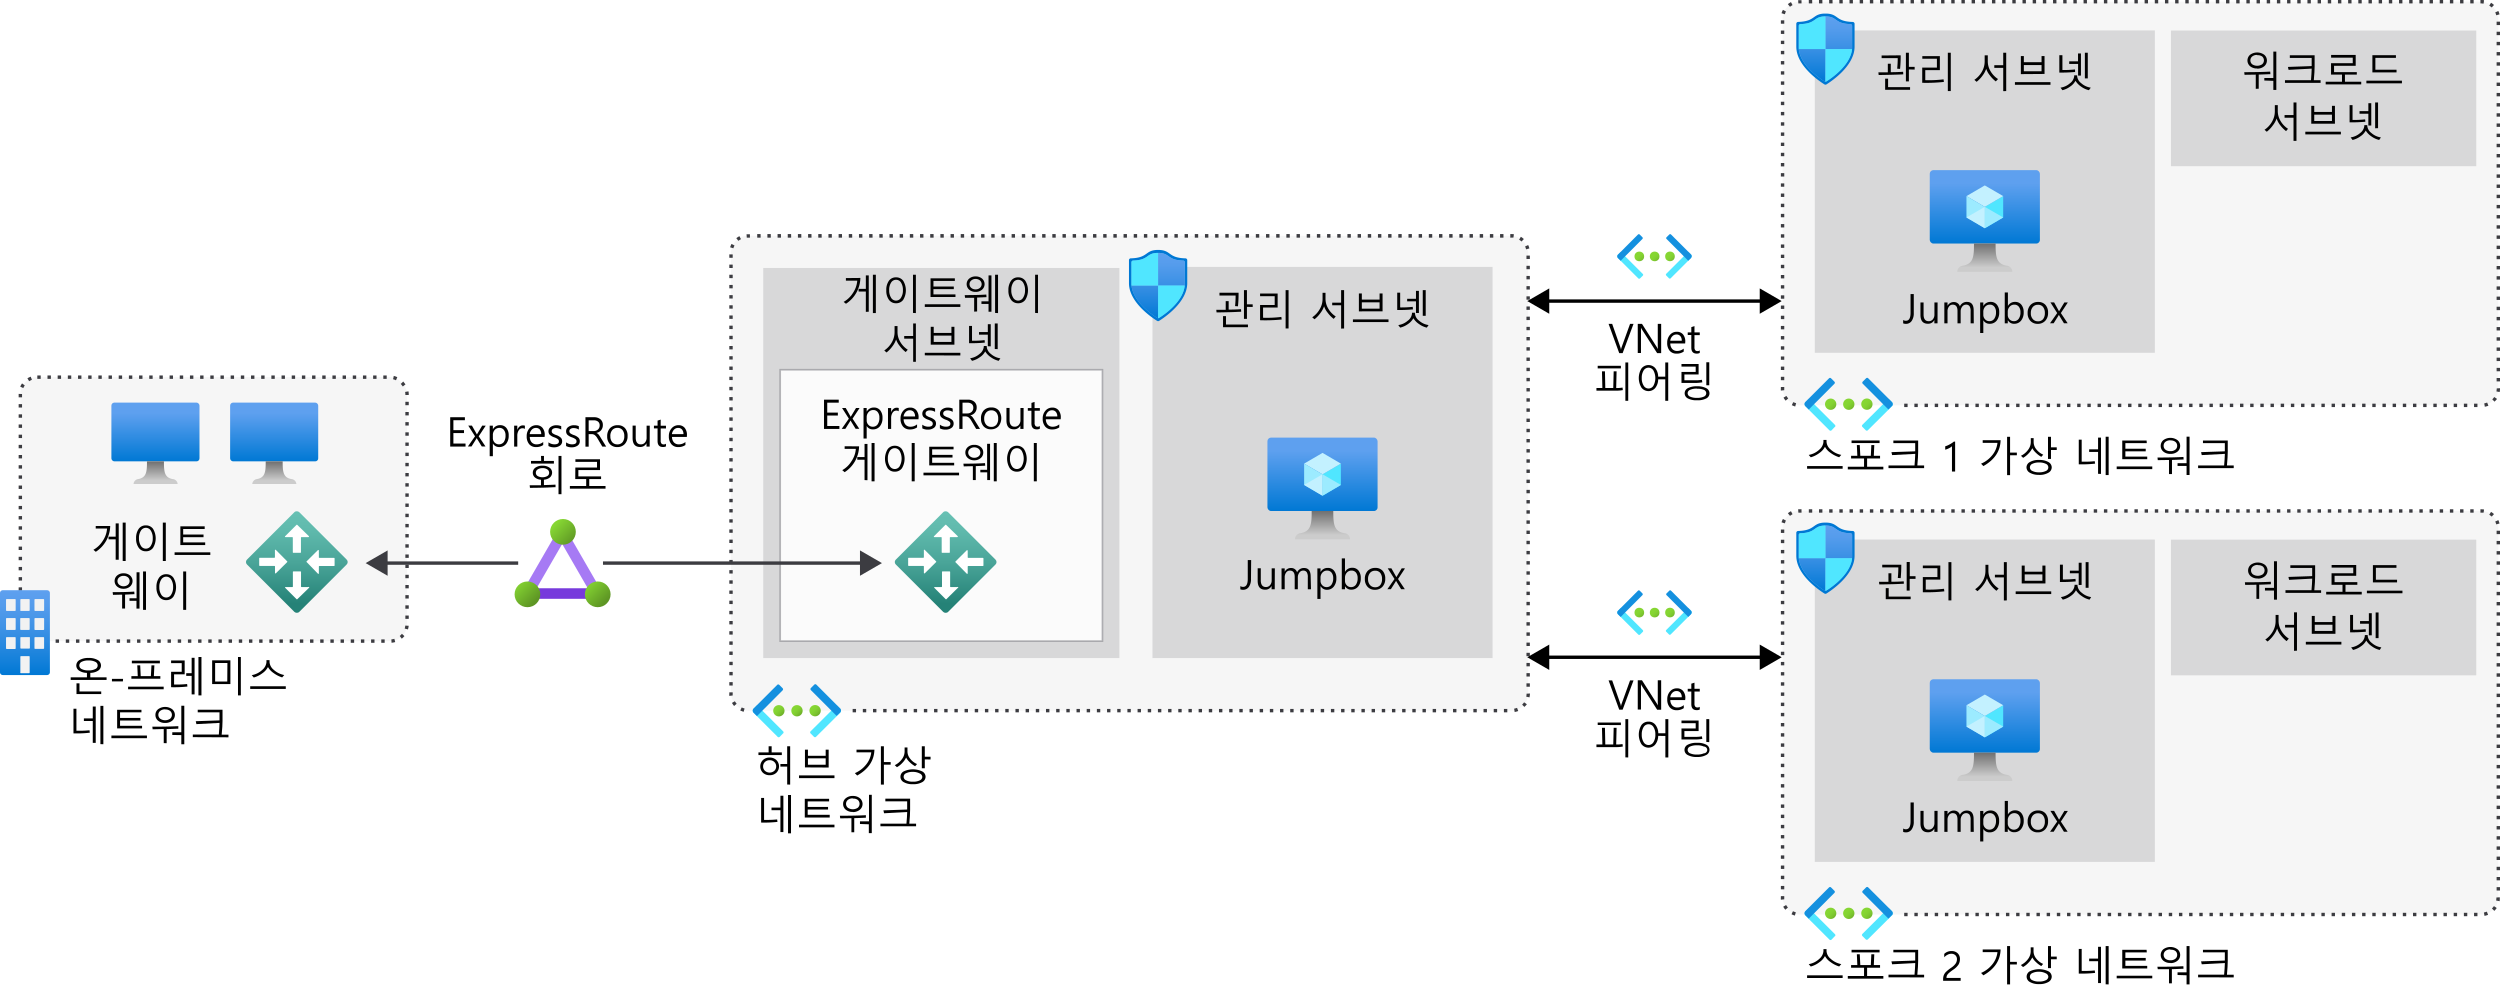 <svg id="Layer_1" data-name="Layer 1" xmlns="http://www.w3.org/2000/svg" xmlns:xlink="http://www.w3.org/1999/xlink" viewBox="0 0 737 293.93"><defs><style>.cls-1{fill:#fff;}.cls-18,.cls-2,.cls-3,.cls-4{fill:#3c3c41;}.cls-2{opacity:0.05;}.cls-18,.cls-19,.cls-2,.cls-4{isolation:isolate;}.cls-4{opacity:0.2;}.cls-5{fill:#0078d4;}.cls-6{fill:#6bb9f2;}.cls-7{fill:url(#linear-gradient);}.cls-8{fill:#50e6ff;}.cls-10,.cls-19,.cls-46,.cls-9{fill:none;}.cls-9{stroke:#000;}.cls-19,.cls-46,.cls-9{stroke-miterlimit:10;}.cls-10,.cls-46{stroke:#3c3c41;}.cls-10{stroke-dasharray:1 2;}.cls-11{fill:url(#linear-gradient-2);}.cls-12{fill:url(#linear-gradient-3);}.cls-13{fill:#f2f2f2;}.cls-14{fill:url(#linear-gradient-4);}.cls-15{fill:url(#linear-gradient-5);}.cls-16{fill:url(#linear-gradient-6);}.cls-17{fill:url(#linear-gradient-7);}.cls-18{opacity:0.02;}.cls-19{stroke:#75757a;stroke-width:0.5px;opacity:0.5;}.cls-20{fill:url(#linear-gradient-8);}.cls-21{fill:#c3f1ff;}.cls-22{fill:#9cebff;}.cls-23{fill:url(#linear-gradient-9);}.cls-24{fill:url(#linear-gradient-10);}.cls-25{fill:url(#linear-gradient-11);}.cls-26{fill:url(#linear-gradient-12);}.cls-27{fill:url(#linear-gradient-13);}.cls-28{fill:url(#linear-gradient-14);}.cls-29{fill:url(#linear-gradient-15);}.cls-30{fill:#1490df;}.cls-31{fill:url(#linear-gradient-16);}.cls-32{fill:url(#linear-gradient-17);}.cls-33{fill:url(#linear-gradient-18);}.cls-34{fill:url(#linear-gradient-19);}.cls-35{fill:url(#linear-gradient-20);}.cls-36{fill:url(#linear-gradient-21);}.cls-37{fill:url(#linear-gradient-22);}.cls-38{fill:url(#linear-gradient-23);}.cls-39{fill:url(#linear-gradient-24);}.cls-40{fill:url(#linear-gradient-25);}.cls-41{fill:url(#linear-gradient-26);}.cls-42{fill:url(#linear-gradient-27);}.cls-43{fill:url(#linear-gradient-28);}.cls-44{fill:url(#linear-gradient-29);}.cls-45{fill:url(#linear-gradient-30);}.cls-47{fill:#a67af4;}.cls-48{fill:#773adc;}.cls-49{fill:url(#linear-gradient-31);}.cls-50{fill:url(#linear-gradient-32);}.cls-51{fill:url(#linear-gradient-33);}.cls-52{fill:url(#linear-gradient-34);}</style><linearGradient id="linear-gradient" x1="538.16" y1="152.84" x2="538.16" y2="172.09" gradientTransform="translate(0 -148)" gradientUnits="userSpaceOnUse"><stop offset="0" stop-color="#5ea0ef"/><stop offset="0.18" stop-color="#559cec"/><stop offset="0.47" stop-color="#3c91e5"/><stop offset="0.84" stop-color="#1380da"/><stop offset="1" stop-color="#0078d4"/></linearGradient><linearGradient id="linear-gradient-2" x1="87.4" y1="328.19" x2="87.4" y2="300" gradientTransform="translate(248.83 -119.76) rotate(45)" gradientUnits="userSpaceOnUse"><stop offset="0" stop-color="#258277"/><stop offset="0.42" stop-color="#49a498"/><stop offset="0.78" stop-color="#60baad"/><stop offset="1" stop-color="#68c2b5"/></linearGradient><linearGradient id="linear-gradient-3" x1="7.35" y1="322" x2="7.35" y2="347" xlink:href="#linear-gradient"/><linearGradient id="linear-gradient-4" x1="45.82" y1="284.01" x2="45.82" y2="266.69" gradientTransform="translate(0 -148)" gradientUnits="userSpaceOnUse"><stop offset="0" stop-color="#0078d4"/><stop offset="0.82" stop-color="#5ea0ef"/></linearGradient><linearGradient id="linear-gradient-5" x1="45.83" y1="290.69" x2="45.83" y2="284.01" gradientTransform="translate(0 -148)" gradientUnits="userSpaceOnUse"><stop offset="0.15" stop-color="#ccc"/><stop offset="1" stop-color="#707070"/></linearGradient><linearGradient id="linear-gradient-6" x1="80.82" y1="284.01" x2="80.82" y2="266.69" xlink:href="#linear-gradient-4"/><linearGradient id="linear-gradient-7" x1="80.83" y1="290.69" x2="80.83" y2="284.01" xlink:href="#linear-gradient-5"/><linearGradient id="linear-gradient-8" x1="389.88" y1="298.65" x2="389.88" y2="277" xlink:href="#linear-gradient-4"/><linearGradient id="linear-gradient-9" x1="389.88" y1="307" x2="389.88" y2="298.65" xlink:href="#linear-gradient-5"/><linearGradient id="linear-gradient-10" x1="341.43" y1="222.56" x2="341.43" y2="241.81" xlink:href="#linear-gradient"/><linearGradient id="linear-gradient-11" x1="585.13" y1="219.8" x2="585.13" y2="198.15" xlink:href="#linear-gradient-4"/><linearGradient id="linear-gradient-12" x1="585.12" y1="228.15" x2="585.12" y2="219.79" xlink:href="#linear-gradient-5"/><linearGradient id="linear-gradient-13" x1="236.55" y1="357.21" x2="238.92" y2="359.57" gradientTransform="translate(3.03 -148.4)" gradientUnits="userSpaceOnUse"><stop offset="0" stop-color="#86d633"/><stop offset="0.24" stop-color="#83d232"/><stop offset="0.5" stop-color="#7cc52f"/><stop offset="0.76" stop-color="#6fb02a"/><stop offset="1" stop-color="#5e9624"/></linearGradient><linearGradient id="linear-gradient-14" x1="231.21" y1="357.21" x2="233.56" y2="359.57" xlink:href="#linear-gradient-13"/><linearGradient id="linear-gradient-15" x1="225.86" y1="357.21" x2="228.21" y2="359.58" xlink:href="#linear-gradient-13"/><linearGradient id="linear-gradient-16" x1="546.9" y1="267.11" x2="549.27" y2="269.48" xlink:href="#linear-gradient-13"/><linearGradient id="linear-gradient-17" x1="541.55" y1="267.12" x2="543.9" y2="269.49" xlink:href="#linear-gradient-13"/><linearGradient id="linear-gradient-18" x1="536.21" y1="267.12" x2="538.57" y2="269.49" xlink:href="#linear-gradient-13"/><linearGradient id="linear-gradient-19" x1="538.16" y1="302.93" x2="538.16" y2="322.18" xlink:href="#linear-gradient"/><linearGradient id="linear-gradient-20" x1="585.13" y1="369.89" x2="585.13" y2="348.24" xlink:href="#linear-gradient-4"/><linearGradient id="linear-gradient-21" x1="585.12" y1="378.24" x2="585.12" y2="369.88" xlink:href="#linear-gradient-5"/><linearGradient id="linear-gradient-22" x1="546.79" y1="417.1" x2="549.16" y2="419.47" xlink:href="#linear-gradient-13"/><linearGradient id="linear-gradient-23" x1="541.45" y1="417.1" x2="543.8" y2="419.47" xlink:href="#linear-gradient-13"/><linearGradient id="linear-gradient-24" x1="536.1" y1="417.11" x2="538.47" y2="419.47" xlink:href="#linear-gradient-13"/><linearGradient id="linear-gradient-25" x1="489.02" y1="223.72" x2="491.02" y2="225.73" xlink:href="#linear-gradient-13"/><linearGradient id="linear-gradient-26" x1="484.5" y1="223.72" x2="486.49" y2="225.73" xlink:href="#linear-gradient-13"/><linearGradient id="linear-gradient-27" x1="479.98" y1="223.72" x2="481.97" y2="225.72" xlink:href="#linear-gradient-13"/><linearGradient id="linear-gradient-28" x1="488.95" y1="328.64" x2="490.95" y2="330.65" xlink:href="#linear-gradient-13"/><linearGradient id="linear-gradient-29" x1="484.42" y1="328.65" x2="486.41" y2="330.66" xlink:href="#linear-gradient-13"/><linearGradient id="linear-gradient-30" x1="479.9" y1="328.65" x2="481.89" y2="330.65" xlink:href="#linear-gradient-13"/><linearGradient id="linear-gradient-31" x1="160.7" y1="303.94" x2="166.07" y2="309.29" gradientTransform="translate(3.03 -149.37)" gradientUnits="userSpaceOnUse"><stop offset="0" stop-color="#86d633"/><stop offset="1" stop-color="#5e9624"/></linearGradient><linearGradient id="linear-gradient-32" x1="173.02" y1="320.01" x2="178.37" y2="325.38" gradientTransform="translate(0 -148)" xlink:href="#linear-gradient-31"/><linearGradient id="linear-gradient-33" x1="152.29" y1="320" x2="157.63" y2="325.35" gradientTransform="translate(0 -148)" xlink:href="#linear-gradient-31"/><linearGradient id="linear-gradient-34" x1="277.91" y1="328.19" x2="277.91" y2="300" gradientTransform="translate(304.85 -255.01) rotate(45)" xlink:href="#linear-gradient-2"/></defs><title>OJ104738174</title><g id="Shapes"><rect class="cls-1" width="737" height="293.93"/><rect class="cls-1" x="525.5" y="0.5" width="211" height="119" rx="5"/><rect class="cls-2" x="525.5" y="0.5" width="211" height="119" rx="5"/><path class="cls-3" d="M730.35,120h-1v-1h1Zm-3,0h-1v-1h1Zm-3,0h-1v-1h1Zm-3,0h-1v-1h1Zm-3,0h-1v-1h1Zm-3,0h-1v-1h1Zm-3,0h-1v-1h1Zm-3,0h-1v-1h1Zm-3,0h-1v-1h1Zm-3,0h-1v-1h1Zm-3,0h-1v-1h1Zm-3,0h-1v-1h1Zm-3,0h-1v-1h1Zm-3,0h-1v-1h1Zm-3,0h-1v-1h1Zm-3,0h-1v-1h1Zm-3,0h-1v-1h1Zm-3,0h-1v-1h1Zm-3,0h-1v-1h1Zm-3,0h-1v-1h1Zm-3,0h-1v-1h1Zm-3,0h-1v-1h1Zm-3,0h-1v-1h1Zm-3,0h-1v-1h1Zm-3,0h-1v-1h1Zm-3,0h-1v-1h1Zm-3,0h-1v-1h1Zm-3,0h-1v-1h1Zm-3,0h-1v-1h1Zm-3,0h-1v-1h1Zm-3,0h-1v-1h1Zm-3,0h-1v-1h1Zm-3,0h-1v-1h1Zm-3,0h-1v-1h1Zm-3,0h-1v-1h1Zm-3,0h-1v-1h1Zm-3,0h-1v-1h1Zm-3,0h-1v-1h1Zm-3,0h-1v-1h1Zm-3,0h-1v-1h1Zm-3,0h-1v-1h1Zm-3,0h-1v-1h1Zm-3,0h-1v-1h1Zm-3,0h-1v-1h1Zm-3,0h-1v-1h1Zm-3,0h-1v-1h1Zm-3,0h-1v-1h1Zm-3,0h-1v-1h1Zm-3,0h-1v-1h1Zm-3,0h-1v-1h1Zm-3,0h-1v-1h1Zm-3,0h-1v-1h1Zm-3,0h-1v-1h1Zm-3,0h-1v-1h1Zm-3,0h-1v-1h1Zm-3,0h-1v-1h1Zm-3,0h-1v-1h1Zm170.17-.08-.17-1a5.27,5.27,0,0,0,.86-.25l.37.94a5.75,5.75,0,0,1-1.15.31Zm-203.3-.09a5.76,5.76,0,0,1-1-.39l.44-.89a5,5,0,0,0,.84.31Zm206.19-1.39-.69-.71a4.82,4.82,0,0,0,.58-.69l.82.56a4.55,4.55,0,0,1-.8.84Zm-209-.33a5.1,5.1,0,0,1-.63-.89l.86-.5a4.76,4.76,0,0,0,.53.74Zm210.53-2.52-1-.2a4.41,4.41,0,0,0,.09-.89l1-.06v.06a5.71,5.71,0,0,1-.14,1.09ZM525,115.14a3.42,3.42,0,0,1,0-.64v-.41h1v.41a4.69,4.69,0,0,0,0,.53Zm212-2.7h-1v-1h1Zm-211-.35h-1v-1h1Zm211-2.65h-1v-1h1Zm-211-.36h-1v-1h1Zm211-2.64h-1v-1h1Zm-211-.36h-1v-1h1Zm211-2.64h-1v-1h1Zm-211-.36h-1v-1h1Zm211-2.65h-1v-1h1Zm-211-.35h-1v-1h1Zm211-2.65h-1v-1h1Zm-211-.35h-1v-1h1Zm211-2.65h-1v-1h1Zm-211-.35h-1v-1h1Zm211-2.65h-1v-1h1Zm-211-.35h-1v-1h1Zm211-2.65h-1v-1h1Zm-211-.36h-1v-1h1Zm211-2.64h-1v-1h1Zm-211-.36h-1v-1h1Zm211-2.65h-1v-1h1Zm-211-.35h-1v-1h1Zm211-2.65h-1v-1h1Zm-211-.35h-1v-1h1Zm211-2.65h-1v-1h1Zm-211-.35h-1v-1h1Zm211-2.65h-1v-1h1Zm-211-.35h-1v-1h1Zm211-2.65h-1v-1h1Zm-211-.36h-1v-1h1Zm211-2.64h-1v-1h1Zm-211-.36h-1v-1h1Zm211-2.65h-1v-1h1Zm-211-.35h-1v-1h1Zm211-2.65h-1v-1h1Zm-211-.35h-1v-1h1Zm211-2.65h-1v-1h1Zm-211-.35h-1v-1h1Zm211-2.65h-1v-1h1Zm-211-.35h-1v-1h1Zm211-2.65h-1v-1h1Zm-211-.36h-1v-1h1Zm211-2.64h-1v-1h1Zm-211-.36h-1v-1h1ZM737,46.4h-1v-1h1Zm-211-.35h-1v-1h1ZM737,43.4h-1v-1h1Zm-211-.35h-1v-1h1ZM737,40.4h-1v-1h1Zm-211-.35h-1v-1h1ZM737,37.4h-1v-1h1Zm-211-.35h-1v-1h1ZM737,34.4h-1v-1h1ZM526,34h-1V33h1Zm211-2.6h-1v-1h1ZM526,31h-1V30h1Zm211-2.6h-1v-1h1ZM526,28h-1V27h1Zm211-2.65h-1v-1h1ZM526,25h-1V24h1Zm211-2.65h-1v-1h1ZM526,22h-1V21h1Zm211-2.65h-1v-1h1ZM526,19h-1V18h1Zm211-2.65h-1v-1h1ZM526,16h-1V15h1Zm211-2.65h-1v-1h1ZM526,13h-1V12h1Zm211-2.64h-1v-1h1ZM526,10h-1V9h1ZM737,7.38h-1v-1h1ZM526,7h-1V6h1ZM735.89,4.5a5,5,0,0,0-.29-.85l.91-.41a5.16,5.16,0,0,1,.35,1Zm-209.7-.3-1-.3a5.87,5.87,0,0,1,.42-1l.88.48A4,4,0,0,0,526.19,4.2Zm208.36-2a4.83,4.83,0,0,0-.72-.54l.53-.85a5.54,5.54,0,0,1,.87.66ZM527.69,2l-.63-.78a6,6,0,0,1,.92-.6l.46.89A6,6,0,0,0,527.69,2Zm204.47-.94q-.33,0-.66-.06h-.27V0h.27a5.29,5.29,0,0,1,.8.06Zm-202,0-.07-1h1V1h-1ZM729.23,1h-1V0h1Zm-3,0h-1V0h1Zm-3,0h-1V0h1Zm-3,0h-1V0h1Zm-3,0h-1V0h1Zm-3,0h-1V0h1Zm-3,0h-1V0h1Zm-3,0h-1V0h1Zm-3,0h-1V0h1Zm-3,0h-1V0h1Zm-3,0h-1V0h1Zm-3,0h-1V0h1Zm-3,0h-1V0h1Zm-3,0h-1V0h1Zm-3,0h-1V0h1Zm-3,0h-1V0h1Zm-3,0h-1V0h1Zm-3,0h-1V0h1Zm-3,0h-1V0h1Zm-3,0h-1V0h1Zm-3,0h-1V0h1Zm-3,0h-1V0h1Zm-3,0h-1V0h1Zm-3,0h-1V0h1Zm-3,0h-1V0h1Zm-3,0h-1V0h1Zm-3,0h-1V0h1Zm-3,0h-1V0h1Zm-3,0h-1V0h1Zm-3,0h-1V0h1Zm-3,0h-1V0h1Zm-3,0h-1V0h1Zm-3,0h-1V0h1Zm-3,0h-1V0h1Zm-3,0h-1V0h1Zm-3,0h-1V0h1Zm-3,0h-1V0h1Zm-3,0h-1V0h1Zm-3,0h-1V0h1Zm-3,0h-1V0h1Zm-3,0h-1V0h1Zm-3,0h-1V0h1Zm-3,0h-1V0h1Zm-3,0h-1V0h1Zm-3,0h-1V0h1Zm-3,0h-1V0h1Zm-3,0h-1V0h1Zm-3,0h-1V0h1Zm-3,0h-1V0h1Zm-3,0h-1V0h1Zm-3,0h-1V0h1Zm-3,0h-1V0h1Zm-3,0h-1V0h1Zm-3,0h-1V0h1Zm-3,0h-1V0h1Zm-3,0h-1V0h1Zm-3,0h-1V0h1Zm-3,0h-1V0h1Zm-3,0h-1V0h1Zm-3,0h-1V0h1Zm-3,0h-1V0h1Zm-3,0h-1V0h1Zm-3,0h-1V0h1Zm-3,0h-1V0h1Zm-3,0h-1V0h1Zm-3,0h-1V0h1Z"/><rect class="cls-1" x="535" y="8.97" width="100.25" height="95.03"/><rect class="cls-4" x="535" y="8.97" width="100.25" height="95.03"/><path class="cls-5" d="M546.73,13.77c0,5.65-6.83,10.2-8.31,11.12a.56.56,0,0,1-.56,0c-1.48-.92-8.31-5.47-8.31-11.12V7a.55.55,0,0,1,.53-.54C535.39,6.3,534.16,4,538.14,4s2.75,2.33,8.06,2.47a.56.56,0,0,1,.53.54Z"/><path class="cls-6" d="M546,13.83c0,5.18-6.26,9.33-7.62,10.19a.49.49,0,0,1-.52,0c-1.36-.84-7.62-5-7.62-10.19V7.6a.49.49,0,0,1,.48-.49c4.87-.13,3.75-2.27,7.4-2.27s2.53,2.14,7.4,2.27a.49.49,0,0,1,.48.49Z"/><path class="cls-7" d="M538.14,14.47V4.84c3.65,0,2.53,2.14,7.4,2.27a.5.5,0,0,1,.48.5v6.86Zm0,0H530.3c.47,4.88,6.28,8.75,7.58,9.55a.31.31,0,0,0,.21.07h0Z"/><path class="cls-8" d="M530.74,7.11c4.87-.13,3.75-2.27,7.4-2.27v9.63H530.3V7.61A.51.51,0,0,1,530.74,7.11Z"/><path class="cls-8" d="M546,14.47h-7.84v9.62h0a.31.31,0,0,0,.21-.07C539.7,23.22,545.51,19.35,546,14.47Z"/><rect class="cls-1" x="215.5" y="69.5" width="235" height="140" rx="5"/><rect class="cls-2" x="215.5" y="69.5" width="235" height="140" rx="5"/><path class="cls-3" d="M444.35,210h-1v-1h1Zm-3,0h-1v-1h1Zm-3,0h-1v-1h1Zm-3,0h-1v-1h1Zm-3,0h-1v-1h1Zm-3,0h-1v-1h1Zm-3,0h-1v-1h1Zm-3,0h-1v-1h1Zm-3,0h-1v-1h1Zm-3,0h-1v-1h1Zm-3,0h-1v-1h1Zm-3,0h-1v-1h1Zm-3,0h-1v-1h1Zm-3,0h-1v-1h1Zm-3,0h-1v-1h1Zm-3,0h-1v-1h1Zm-3,0h-1v-1h1Zm-3,0h-1v-1h1Zm-3,0h-1v-1h1Zm-3,0h-1v-1h1Zm-3,0h-1v-1h1Zm-3,0h-1v-1h1Zm-3,0h-1v-1h1Zm-3,0h-1v-1h1Zm-3,0h-1v-1h1Zm-3,0h-1v-1h1Zm-3,0h-1v-1h1Zm-3,0h-1v-1h1Zm-3,0h-1v-1h1Zm-3,0h-1v-1h1Zm-3,0h-1v-1h1Zm-3,0h-1v-1h1Zm-3,0h-1v-1h1Zm-3,0h-1v-1h1Zm-3,0h-1v-1h1Zm-3,0h-1v-1h1Zm-3,0h-1v-1h1Zm-3,0h-1v-1h1Zm-3,0h-1v-1h1Zm-3,0h-1v-1h1Zm-3,0h-1v-1h1Zm-3,0h-1v-1h1Zm-3,0h-1v-1h1Zm-3,0h-1v-1h1Zm-3,0h-1v-1h1Zm-3,0h-1v-1h1Zm-3,0h-1v-1h1Zm-3,0h-1v-1h1Zm-3,0h-1v-1h1Zm-3,0h-1v-1h1Zm-3,0h-1v-1h1Zm-3,0h-1v-1h1Zm-3,0h-1v-1h1Zm-3,0h-1v-1h1Zm-3,0h-1v-1h1Zm-3,0h-1v-1h1Zm-3,0h-1v-1h1Zm-3,0h-1v-1h1Zm-3,0h-1v-1h1Zm-3,0h-1v-1h1Zm-3,0h-1v-1h1Zm-3,0h-1v-1h1Zm-3,0h-1v-1h1Zm-3,0h-1v-1h1Zm-3,0h-1v-1h1Zm194.17-.08-.17-1a5.11,5.11,0,0,0,.87-.25l.36.94a5.75,5.75,0,0,1-1.15.31Zm-227.3-.09a7.09,7.09,0,0,1-1-.38l.44-.9a5,5,0,0,0,.84.31Zm230.19-1.39-.69-.71a4.82,4.82,0,0,0,.58-.69l.82.57a4.49,4.49,0,0,1-.8.83Zm-233-.32a5.59,5.59,0,0,1-.63-.9l.86-.49a4.68,4.68,0,0,0,.53.73Zm234.53-2.53-1-.2a4.41,4.41,0,0,0,.09-.89l1-.06v.06a5.71,5.71,0,0,1-.14,1.09ZM215,205.15a3.53,3.53,0,0,1,0-.65v-.41h1v.41a4.69,4.69,0,0,0,0,.53Zm236-2.71h-1v-1h1Zm-235-.35h-1v-1h1Zm235-2.65h-1v-1h1Zm-235-.35h-1v-1h1Zm235-2.65h-1v-1h1Zm-235-.35h-1v-1h1Zm235-2.65h-1v-1h1Zm-235-.36h-1v-1h1Zm235-2.64h-1v-1h1Zm-235-.36h-1v-1h1Zm235-2.65h-1v-1h1Zm-235-.35h-1v-1h1Zm235-2.65h-1v-1h1Zm-235-.35h-1v-1h1Zm235-2.65h-1v-1h1Zm-235-.35h-1v-1h1Zm235-2.65h-1v-1h1Zm-235-.35h-1v-1h1Zm235-2.65h-1v-1h1Zm-235-.35h-1v-1h1Zm235-2.65h-1v-1h1Zm-235-.35h-1v-1h1Zm235-2.66h-1v-1h1Zm-235-.35h-1v-1h1Zm235-2.65h-1v-1h1Zm-235-.35h-1v-1h1Zm235-2.65h-1v-1h1Zm-235-.35h-1v-1h1Zm235-2.65h-1v-1h1Zm-235-.35h-1v-1h1Zm235-2.65h-1v-1h1Zm-235-.35h-1v-1h1Zm235-2.65h-1v-1h1Zm-235-.35h-1v-1h1Zm235-2.65h-1v-1h1Zm-235-.35h-1v-1h1Zm235-2.65h-1v-1h1Zm-235-.36h-1v-1h1Zm235-2.65h-1v-1h1Zm-235-.35h-1v-1h1Zm235-2.65h-1v-1h1Zm-235-.35h-1v-1h1Zm235-2.65h-1v-1h1Zm-235-.35h-1v-1h1Zm235-2.65h-1v-1h1Zm-235-.35h-1v-1h1Zm235-2.65h-1v-1h1Zm-235-.35h-1v-1h1Zm235-2.65h-1v-1h1Zm-235-.35h-1v-1h1Zm235-2.65h-1v-1h1Zm-235-.36h-1v-1h1Zm235-2.65h-1v-1h1Zm-235-.35h-1v-1h1Zm235-2.65h-1v-1h1Zm-235-.35h-1v-1h1Zm235-2.65h-1v-1h1Zm-235-.35h-1v-1h1Zm235-2.65h-1v-1h1Zm-235-.35h-1v-1h1Zm235-2.65h-1v-1h1Zm-235-.35h-1v-1h1Zm235-2.65h-1v-1h1Zm-235-.35h-1v-1h1Zm235-2.65h-1v-1h1ZM216,106h-1v-1h1Zm235-2.65h-1v-1h1ZM216,103h-1v-1h1Zm235-2.65h-1v-1h1ZM216,100h-1V99h1Zm235-2.65h-1v-1h1ZM216,97h-1V96h1Zm235-2.65h-1v-1h1ZM216,94h-1V93h1Zm235-2.65h-1v-1h1ZM216,91h-1V90h1Zm235-2.65h-1v-1h1ZM216,88h-1V87h1Zm235-2.65h-1v-1h1ZM216,85h-1V84h1Zm235-2.65h-1v-1h1ZM216,82h-1V81h1Zm235-2.65h-1v-1h1ZM216,79h-1V78h1Zm235-2.65h-1v-1h1ZM216,76h-1V75h1Zm233.89-2.5a5,5,0,0,0-.29-.85l.91-.41a5.16,5.16,0,0,1,.35,1Zm-233.7-.3-.95-.3a5.87,5.87,0,0,1,.42-1l.88.48a4.93,4.93,0,0,0-.35.82Zm232.36-2a3.76,3.76,0,0,0-.72-.54l.52-.86a5.24,5.24,0,0,1,.88.67ZM217.69,71l-.63-.78a6,6,0,0,1,.92-.6l.46.89A4.21,4.21,0,0,0,217.69,71Zm228.46-.94a3.53,3.53,0,0,0-.65,0h-.27V69h.27a5.29,5.29,0,0,1,.8.06Zm-226,0-.07-1h1v1h-1Zm223.07,0h-1V69h1Zm-3,0h-1V69h1Zm-3,0h-1V69h1Zm-3,0h-1V69h1Zm-3,0h-1V69h1Zm-3,0h-1V69h1Zm-3,0h-1V69h1Zm-3,0h-1V69h1Zm-3,0h-1V69h1Zm-3,0h-1V69h1Zm-3,0h-1V69h1Zm-3,0h-1V69h1Zm-3,0h-1V69h1Zm-3,0h-1V69h1Zm-3,0h-1V69h1Zm-3,0h-1V69h1Zm-3,0h-1V69h1Zm-3,0h-1V69h1Zm-3,0h-1V69h1Zm-3,0h-1V69h1Zm-3,0h-1V69h1Zm-3,0h-1V69h1Zm-3,0h-1V69h1Zm-3,0h-1V69h1Zm-3,0h-1V69h1Zm-3,0h-1V69h1Zm-3,0h-1V69h1Zm-3,0h-1V69h1Zm-3,0h-1V69h1Zm-3,0h-1V69h1Zm-3,0h-1V69h1Zm-3,0h-1V69h1Zm-3,0h-1V69h1Zm-3,0h-1V69h1Zm-3,0h-1V69h1Zm-3,0h-1V69h1Zm-3,0h-1V69h1Zm-3,0h-1V69h1Zm-3,0h-1V69h1Zm-3,0h-1V69h1Zm-3,0h-1V69h1Zm-3,0h-1V69h1Zm-3,0h-1V69h1Zm-3,0h-1V69h1Zm-3,0h-1V69h1Zm-3,0h-1V69h1Zm-3,0h-1V69h1Zm-3,0h-1V69h1Zm-3,0h-1V69h1Zm-3,0h-1V69h1Zm-3,0h-1V69h1Zm-3,0h-1V69h1Zm-3,0h-1V69h1Zm-3,0h-1V69h1Zm-3,0h-1V69h1Zm-3,0h-1V69h1Zm-3,0h-1V69h1Zm-3,0h-1V69h1Zm-3,0h-1V69h1Zm-3,0h-1V69h1Zm-3,0h-1V69h1Zm-3,0h-1V69h1Zm-3,0h-1V69h1Zm-3,0h-1V69h1Zm-3,0h-1V69h1Zm-3,0h-1V69h1Zm-3,0h-1V69h1Zm-3,0h-1V69h1Zm-3,0h-1V69h1Zm-3,0h-1V69h1Zm-3,0h-1V69h1Zm-3,0h-1V69h1Zm-3,0h-1V69h1Zm-3,0h-1V69h1Z"/><line class="cls-9" x1="455.62" y1="88.76" x2="519.86" y2="88.76"/><polygon points="456.72 92.5 450.24 88.76 456.72 85.02 456.72 92.5"/><polygon points="518.77 92.5 525.24 88.76 518.77 85.02 518.77 92.5"/><rect class="cls-1" x="225" y="79" width="105" height="115"/><rect class="cls-4" x="225" y="79" width="105" height="115"/><rect class="cls-1" x="6" y="111.19" width="114" height="77.81" rx="5"/><rect class="cls-2" x="6" y="111.19" width="114" height="77.81" rx="5"/><rect class="cls-10" x="6" y="111.19" width="114" height="77.81" rx="5"/><rect class="cls-11" x="76.6" y="154.79" width="21.8" height="21.8" rx="1.01" transform="translate(-91.53 110.4) rotate(-45)"/><path class="cls-1" d="M84.07,158.06l3.32-3.32a.2.2,0,0,1,.25,0l3.41,3.32a.16.16,0,0,1,0,.22.17.17,0,0,1-.16.06h-2a.18.18,0,0,0-.17.18h0v4.29a.16.16,0,0,1-.16.16H86.49a.16.16,0,0,1-.17-.14v-4.31a.18.18,0,0,0-.16-.18h-2a.16.16,0,0,1-.16-.18h0A.16.16,0,0,1,84.07,158.06Zm7,15.25-3.41,3.32a.18.18,0,0,1-.25,0l-3.32-3.32a.16.16,0,0,1,0-.24h2.09a.17.17,0,0,0,.16-.17v-4.29a.17.17,0,0,1,.15-.16h2.09a.16.16,0,0,1,.16.16h0v4.29a.18.18,0,0,0,.17.17h2a.16.16,0,0,1,.24,0,.18.18,0,0,1-.07.23h0Zm-10-4.37V167a.18.18,0,0,0-.17-.17H76.59a.18.18,0,0,1-.18-.16V164.6a.18.18,0,0,1,.18-.17h4.29a.17.17,0,0,0,.17-.16v-2a.17.17,0,0,1,.1-.21.16.16,0,0,1,.19.07l3.32,3.35a.17.17,0,0,1,0,.23h0L81.34,169a.17.17,0,0,1-.23,0,.15.15,0,0,1-.06-.09ZM94,162.3v2a.17.17,0,0,0,.17.16h4.29a.18.18,0,0,1,.18.17v2.07a.18.18,0,0,1-.18.16H94.15A.19.19,0,0,0,94,167V169a.17.17,0,0,1-.13.18.14.14,0,0,1-.15-.06L90.4,165.7a.16.16,0,0,1,0-.23h0l3.32-3.3a.14.14,0,0,1,.2,0h0A.17.17,0,0,1,94,162.3Z"/><path class="cls-12" d="M14.71,174.84v23.32a.83.83,0,0,1-.81.84H.84a.82.82,0,0,1-.84-.8H0V174.84A.82.82,0,0,1,.8,174H13.87a.83.83,0,0,1,.84.81Z"/><path id="a1bc77ea-5288-41a0-8f9a-2d282cf54a86" class="cls-13" d="M2,176.6H4.41a.21.21,0,0,1,.21.21h0v3.09a.2.2,0,0,1-.2.2H2a.21.21,0,0,1-.22-.2h0v-3.09A.21.21,0,0,1,2,176.6Zm4.2,0H8.54a.21.21,0,0,1,.21.21h0v3.09a.2.2,0,0,1-.2.2H6.16a.2.2,0,0,1-.2-.2H6v-3.09A.22.22,0,0,1,6.2,176.6Zm4.21,0h2.38a.22.22,0,0,1,.22.21v3.09a.23.23,0,0,1-.22.2H10.37a.2.2,0,0,1-.21-.19h0v-3.09a.21.21,0,0,1,.21-.21h0ZM2,182.21H4.41a.2.2,0,0,1,.21.19h0v3.09a.22.22,0,0,1-.21.22H2a.22.22,0,0,1-.22-.22h0v-3.09a.21.21,0,0,1,.22-.2Zm4.2,0H8.54a.2.2,0,0,1,.21.19h0v3.09a.22.22,0,0,1-.21.22H6.16a.23.23,0,0,1-.2-.22v-3.09a.2.2,0,0,1,.2-.2Zm4.21,0h2.38a.23.23,0,0,1,.22.2v3.09a.22.22,0,0,1-.22.22H10.37a.22.22,0,0,1-.21-.22v-3.09a.2.2,0,0,1,.2-.2h.05ZM2,187.82H4.41a.21.21,0,0,1,.21.21h0v3.09a.2.2,0,0,1-.2.2H2a.21.21,0,0,1-.22-.2h0V188A.23.23,0,0,1,2,187.82Zm4.2,0H8.54a.21.21,0,0,1,.27.12h0V191a.2.2,0,0,1-.2.2H6.16A.2.2,0,0,1,6,191H6v-3a.2.2,0,0,1,.16-.18Zm0,5.61H8.54a.2.2,0,0,1,.21.19h0v4.63a.21.21,0,0,1-.21.21H6.16a.2.2,0,0,1-.2-.2H6v-4.63a.2.2,0,0,1,.2-.2h0Zm4.21-5.61h2.38A.22.22,0,0,1,13,188v3.09a.23.23,0,0,1-.22.2H10.37a.2.2,0,0,1-.21-.19h0V188a.22.22,0,0,1,.21-.18Z"/><rect class="cls-14" x="32.84" y="118.69" width="25.97" height="17.32" rx="0.87"/><path class="cls-15" d="M51,141.25c-2.58-.41-2.67-2.27-2.67-5.24h-5c0,3-.1,4.83-2.67,5.24a1.55,1.55,0,0,0-1.29,1.44h13A1.54,1.54,0,0,0,51,141.25Z"/><rect class="cls-16" x="67.84" y="118.69" width="25.97" height="17.32" rx="0.87"/><path class="cls-17" d="M86,141.25c-2.58-.41-2.67-2.27-2.67-5.24h-5c0,3-.1,4.83-2.67,5.24a1.55,1.55,0,0,0-1.29,1.44h13A1.54,1.54,0,0,0,86,141.25Z"/><rect class="cls-1" x="230" y="109" width="95" height="80"/><rect class="cls-18" x="230" y="109" width="95" height="80"/><rect class="cls-19" x="230" y="109" width="95" height="80"/><rect class="cls-1" x="339.75" y="78.68" width="100.25" height="115.32"/><rect class="cls-4" x="339.75" y="78.68" width="100.25" height="115.32"/><rect class="cls-20" x="373.64" y="129" width="32.47" height="21.65" rx="1.08"/><polygon class="cls-8" points="395.29 136.67 395.29 142.96 389.88 146.14 389.88 139.82 395.29 136.67"/><polygon class="cls-21" points="395.29 136.67 389.88 139.84 384.46 136.67 389.88 133.51 395.29 136.67"/><polygon class="cls-22" points="389.88 139.84 389.88 146.14 384.46 142.96 384.46 136.67 389.88 139.84"/><polygon class="cls-21" points="384.46 142.96 389.88 139.82 389.88 146.14 384.46 142.96"/><polygon class="cls-22" points="395.29 142.96 389.88 139.82 389.88 146.14 395.29 142.96"/><path class="cls-23" d="M396.39,157.2c-3.21-.51-3.34-2.82-3.34-6.55h-6.37c0,3.73-.11,6-3.32,6.55a1.79,1.79,0,0,0-1.6,1.8H398A1.79,1.79,0,0,0,396.39,157.2Z"/><path class="cls-5" d="M350,83.48c0,5.65-6.83,10.2-8.31,11.12a.52.52,0,0,1-.56,0c-1.48-.92-8.31-5.47-8.31-11.12V76.69a.53.53,0,0,1,.53-.53c5.31-.14,4.08-2.48,8.06-2.48s2.76,2.34,8.06,2.48a.53.53,0,0,1,.53.53Z"/><path class="cls-6" d="M349.29,83.54c0,5.18-6.26,9.34-7.62,10.2a.52.52,0,0,1-.51,0c-1.37-.84-7.62-5-7.62-10.2V77.31a.49.49,0,0,1,.47-.49c4.87-.13,3.75-2.26,7.4-2.26s2.53,2.13,7.4,2.26a.49.49,0,0,1,.48.49Z"/><path class="cls-24" d="M341.41,84.18V74.56c3.65,0,2.53,2.13,7.4,2.26a.5.5,0,0,1,.48.5v6.86Zm0,0h-7.84c.47,4.88,6.28,8.75,7.59,9.56a.52.52,0,0,0,.21.07h0Z"/><path class="cls-8" d="M334,76.82c4.87-.13,3.75-2.26,7.4-2.26v9.62h-7.84V77.32A.51.51,0,0,1,334,76.82Z"/><path class="cls-8" d="M349.25,84.18h-7.84v9.63h0a.52.52,0,0,0,.21-.07C343,92.93,348.79,89.06,349.25,84.18Z"/><rect class="cls-1" x="640" y="9" width="90" height="40"/><rect class="cls-4" x="640" y="9" width="90" height="40"/><rect class="cls-25" x="568.89" y="50.15" width="32.47" height="21.65" rx="1.08"/><polygon class="cls-8" points="590.54 57.81 590.54 64.11 585.12 67.28 585.12 60.97 590.54 57.81"/><polygon class="cls-21" points="590.54 57.81 585.12 60.99 579.71 57.81 585.12 54.66 590.54 57.81"/><polygon class="cls-22" points="585.12 60.99 585.12 67.28 579.71 64.11 579.71 57.81 585.12 60.99"/><polygon class="cls-21" points="579.71 64.11 585.12 60.97 585.12 67.28 579.71 64.11"/><polygon class="cls-22" points="590.54 64.11 585.12 60.97 585.12 67.28 590.54 64.11"/><path class="cls-26" d="M591.64,78.34c-3.21-.5-3.34-2.81-3.34-6.55h-6.37c0,3.74-.11,6-3.32,6.55a1.79,1.79,0,0,0-1.6,1.81h16.23A1.8,1.8,0,0,0,591.64,78.34Z"/><circle class="cls-27" cx="240.29" cy="209.51" r="1.67"/><circle class="cls-28" cx="234.95" cy="209.53" r="1.67"/><circle class="cls-29" cx="229.61" cy="209.53" r="1.67"/><path class="cls-8" d="M230.82,216.22l-.95,1a.44.44,0,0,1-.62,0h0l-7.09-7.08a.87.87,0,0,1,0-1.23h0l1-1h0l7.71,7.69a.43.43,0,0,1,0,.61h-.05Z"/><path class="cls-30" d="M229.72,201.89l1,1a.44.44,0,0,1,0,.62l-7.57,7.59h0l-1-1a.89.89,0,0,1,0-1.23h0l7-7A.43.43,0,0,1,229.72,201.89Z"/><path class="cls-8" d="M246.67,207.91l1,1a.87.87,0,0,1,0,1.23h0l-7.1,7.07a.43.43,0,0,1-.61,0h0l-1-1a.43.43,0,0,1,0-.61h0Z"/><path class="cls-30" d="M247.63,210.09l-1,.95h0l-7.58-7.59a.44.44,0,0,1,0-.62h0l1-1a.43.43,0,0,1,.61,0h0l7,7a.87.87,0,0,1,0,1.23h0Z"/><circle class="cls-31" cx="550.36" cy="119.14" r="1.67"/><circle class="cls-32" cx="545.02" cy="119.16" r="1.67"/><circle class="cls-33" cx="539.68" cy="119.16" r="1.67"/><path class="cls-8" d="M540.89,125.86l-.95,1a.44.44,0,0,1-.62,0h0l-7.09-7.08a.88.88,0,0,1,0-1.22h0l1-1h0l7.71,7.69a.44.44,0,0,1,0,.62Z"/><path class="cls-30" d="M539.79,111.52l1,1a.43.43,0,0,1,0,.61h0l-7.57,7.6h0l-1-1a.89.89,0,0,1,0-1.23h0l7-7A.43.43,0,0,1,539.79,111.52Z"/><path class="cls-8" d="M556.74,117.54l1,1a.87.87,0,0,1,0,1.23h0l-7.1,7.07a.43.43,0,0,1-.61,0h0l-1-1a.43.43,0,0,1,0-.61h0l7.71-7.69Z"/><path class="cls-30" d="M557.7,119.72l-1,1h0l-7.57-7.6a.43.43,0,0,1,0-.61h0l1-1a.43.43,0,0,1,.61,0h0l7,7a.89.89,0,0,1,0,1.23h0Z"/><rect class="cls-1" x="525.5" y="150.59" width="211" height="119" rx="5"/><rect class="cls-2" x="525.5" y="150.59" width="211" height="119" rx="5"/><path class="cls-3" d="M730.35,270.09h-1v-1h1Zm-3,0h-1v-1h1Zm-3,0h-1v-1h1Zm-3,0h-1v-1h1Zm-3,0h-1v-1h1Zm-3,0h-1v-1h1Zm-3,0h-1v-1h1Zm-3,0h-1v-1h1Zm-3,0h-1v-1h1Zm-3,0h-1v-1h1Zm-3,0h-1v-1h1Zm-3,0h-1v-1h1Zm-3,0h-1v-1h1Zm-3,0h-1v-1h1Zm-3,0h-1v-1h1Zm-3,0h-1v-1h1Zm-3,0h-1v-1h1Zm-3,0h-1v-1h1Zm-3,0h-1v-1h1Zm-3,0h-1v-1h1Zm-3,0h-1v-1h1Zm-3,0h-1v-1h1Zm-3,0h-1v-1h1Zm-3,0h-1v-1h1Zm-3,0h-1v-1h1Zm-3,0h-1v-1h1Zm-3,0h-1v-1h1Zm-3,0h-1v-1h1Zm-3,0h-1v-1h1Zm-3,0h-1v-1h1Zm-3,0h-1v-1h1Zm-3,0h-1v-1h1Zm-3,0h-1v-1h1Zm-3,0h-1v-1h1Zm-3,0h-1v-1h1Zm-3,0h-1v-1h1Zm-3,0h-1v-1h1Zm-3,0h-1v-1h1Zm-3,0h-1v-1h1Zm-3,0h-1v-1h1Zm-3,0h-1v-1h1Zm-3,0h-1v-1h1Zm-3,0h-1v-1h1Zm-3,0h-1v-1h1Zm-3,0h-1v-1h1Zm-3,0h-1v-1h1Zm-3,0h-1v-1h1Zm-3,0h-1v-1h1Zm-3,0h-1v-1h1Zm-3,0h-1v-1h1Zm-3,0h-1v-1h1Zm-3,0h-1v-1h1Zm-3,0h-1v-1h1Zm-3,0h-1v-1h1Zm-3,0h-1v-1h1Zm-3,0h-1v-1h1Zm-3,0h-1v-1h1ZM732.43,270l-.17-1a5.27,5.27,0,0,0,.86-.25l.37.94A5.6,5.6,0,0,1,732.43,270Zm-203.3-.09a5.76,5.76,0,0,1-1-.39l.44-.89a5,5,0,0,0,.84.31Zm206.19-1.39-.69-.71a4.82,4.82,0,0,0,.58-.69l.82.56a4.45,4.45,0,0,1-.71.85Zm-209-.33a5.1,5.1,0,0,1-.63-.89l.86-.5a4.76,4.76,0,0,0,.53.74Zm210.53-2.52-1-.2a4.41,4.41,0,0,0,.09-.89l1-.06v.06a5.76,5.76,0,0,1-.05,1.1ZM525,265.23a3.42,3.42,0,0,1,0-.64v-.41h1v.41a4.69,4.69,0,0,0,0,.53Zm212-2.7h-1v-1h1Zm-211-.35h-1v-1h1Zm211-2.65h-1v-1h1Zm-211-.36h-1v-1h1Zm211-2.64h-1v-1h1Zm-211-.36h-1v-1h1Zm211-2.64h-1v-1h1Zm-211-.36h-1v-1h1Zm211-2.65h-1v-1h1Zm-211-.35h-1v-1h1Zm211-2.65h-1v-1h1Zm-211-.35h-1v-1h1Zm211-2.65h-1v-1h1Zm-211-.35h-1v-1h1Zm211-2.65h-1v-1h1Zm-211-.35h-1v-1h1Zm211-2.65h-1v-1h1Zm-211-.36h-1v-1h1Zm211-2.64h-1v-1h1Zm-211-.36h-1v-1h1Zm211-2.65h-1v-1h1Zm-211-.35h-1v-1h1Zm211-2.65h-1v-1h1Zm-211-.35h-1v-1h1Zm211-2.65h-1v-1h1Zm-211-.35h-1v-1h1Zm211-2.65h-1v-1h1Zm-211-.35h-1v-1h1Zm211-2.65h-1v-1h1Zm-211-.36h-1v-1h1Zm211-2.64h-1v-1h1Zm-211-.36h-1v-1h1Zm211-2.65h-1v-1h1Zm-211-.35h-1v-1h1Zm211-2.65h-1v-1h1Zm-211-.35h-1v-1h1Zm211-2.65h-1v-1h1Zm-211-.35h-1v-1h1Zm211-2.65h-1v-1h1Zm-211-.35h-1v-1h1Zm211-2.65h-1v-1h1Zm-211-.36h-1v-1h1Zm211-2.64h-1v-1h1Zm-211-.36h-1v-1h1Zm211-2.65h-1v-1h1Zm-211-.35h-1v-1h1Zm211-2.65h-1v-1h1Zm-211-.35h-1v-1h1Zm211-2.65h-1v-1h1Zm-211-.35h-1v-1h1Zm211-2.65h-1v-1h1Zm-211-.35h-1v-1h1Zm211-2.65h-1v-1h1Zm-211-.36h-1v-1h1Zm211-2.64h-1v-1h1Zm-211-.36h-1v-1h1Zm211-2.65h-1v-1h1Zm-211-.35h-1v-1h1Zm211-2.65h-1v-1h1Zm-211-.35h-1v-1h1Zm211-2.65h-1v-1h1Zm-211-.35h-1v-1h1Zm211-2.65h-1v-1h1Zm-211-.35h-1v-1h1Zm211-2.65h-1v-1h1Zm-211-.35h-1v-1h1Zm211-2.65h-1v-1h1Zm-211-.36h-1v-1h1Zm211-2.64h-1v-1h1Zm-211-.36h-1v-1h1Zm211-2.65h-1v-1h1Zm-211-.35h-1v-1h1Zm209.89-2.53a5,5,0,0,0-.29-.85l.91-.41a5.16,5.16,0,0,1,.35,1Zm-209.7-.3-1-.3a5.87,5.87,0,0,1,.42-1l.88.48a4,4,0,0,0-.3.82Zm208.36-2a4.83,4.83,0,0,0-.72-.54l.53-.85a5.54,5.54,0,0,1,.87.66Zm-206.86-.21-.63-.78a6,6,0,0,1,.92-.6l.46.89a6,6,0,0,0-.75.49Zm204.47-.94h-.93v-1h.27a5.29,5.29,0,0,1,.8.06Zm-202,0-.07-1h1v1h-1Zm199.07,0h-1v-1h1Zm-3,0h-1v-1h1Zm-3,0h-1v-1h1Zm-3,0h-1v-1h1Zm-3,0h-1v-1h1Zm-3,0h-1v-1h1Zm-3,0h-1v-1h1Zm-3,0h-1v-1h1Zm-3,0h-1v-1h1Zm-3,0h-1v-1h1Zm-3,0h-1v-1h1Zm-3,0h-1v-1h1Zm-3,0h-1v-1h1Zm-3,0h-1v-1h1Zm-3,0h-1v-1h1Zm-3,0h-1v-1h1Zm-3,0h-1v-1h1Zm-3,0h-1v-1h1Zm-3,0h-1v-1h1Zm-3,0h-1v-1h1Zm-3,0h-1v-1h1Zm-3,0h-1v-1h1Zm-3,0h-1v-1h1Zm-3,0h-1v-1h1Zm-3,0h-1v-1h1Zm-3,0h-1v-1h1Zm-3,0h-1v-1h1Zm-3,0h-1v-1h1Zm-3,0h-1v-1h1Zm-3,0h-1v-1h1Zm-3,0h-1v-1h1Zm-3,0h-1v-1h1Zm-3,0h-1v-1h1Zm-3,0h-1v-1h1Zm-3,0h-1v-1h1Zm-3,0h-1v-1h1Zm-3,0h-1v-1h1Zm-3,0h-1v-1h1Zm-3,0h-1v-1h1Zm-3,0h-1v-1h1Zm-3,0h-1v-1h1Zm-3,0h-1v-1h1Zm-3,0h-1v-1h1Zm-3,0h-1v-1h1Zm-3,0h-1v-1h1Zm-3,0h-1v-1h1Zm-3,0h-1v-1h1Zm-3,0h-1v-1h1Zm-3,0h-1v-1h1Zm-3,0h-1v-1h1Zm-3,0h-1v-1h1Zm-3,0h-1v-1h1Zm-3,0h-1v-1h1Zm-3,0h-1v-1h1Zm-3,0h-1v-1h1Zm-3,0h-1v-1h1Zm-3,0h-1v-1h1Zm-3,0h-1v-1h1Zm-3,0h-1v-1h1Zm-3,0h-1v-1h1Zm-3,0h-1v-1h1Zm-3,0h-1v-1h1Zm-3,0h-1v-1h1Zm-3,0h-1v-1h1Zm-3,0h-1v-1h1Zm-3,0h-1v-1h1Z"/><rect class="cls-1" x="535" y="159.06" width="100.25" height="95.03"/><rect class="cls-4" x="535" y="159.06" width="100.25" height="95.03"/><path class="cls-5" d="M546.73,163.86c0,5.65-6.83,10.2-8.31,11.12a.56.56,0,0,1-.56,0c-1.48-.92-8.31-5.47-8.31-11.12v-6.79a.55.55,0,0,1,.53-.54c5.31-.14,4.08-2.47,8.06-2.47s2.75,2.33,8.06,2.47a.56.56,0,0,1,.53.54Z"/><path class="cls-6" d="M546,163.92c0,5.18-6.26,9.33-7.62,10.19a.49.49,0,0,1-.52,0c-1.36-.84-7.62-5-7.62-10.19v-6.23a.49.49,0,0,1,.48-.49c4.87-.13,3.75-2.27,7.4-2.27s2.53,2.14,7.4,2.27a.49.49,0,0,1,.48.49Z"/><path class="cls-34" d="M538.14,164.56v-9.63c3.65,0,2.53,2.14,7.4,2.27a.5.5,0,0,1,.48.5v6.86Zm0,0H530.3c.47,4.88,6.28,8.75,7.58,9.55a.52.52,0,0,0,.21.07h0Z"/><path class="cls-8" d="M530.74,157.2c4.87-.13,3.75-2.27,7.4-2.27v9.63H530.3V157.7A.51.51,0,0,1,530.74,157.2Z"/><path class="cls-8" d="M546,164.56h-7.84v9.62h0a.38.38,0,0,0,.21-.07C539.7,173.31,545.51,169.44,546,164.56Z"/><rect class="cls-1" x="640" y="159.09" width="90" height="40"/><rect class="cls-4" x="640" y="159.09" width="90" height="40"/><rect class="cls-35" x="568.89" y="200.24" width="32.47" height="21.65" rx="1.08"/><polygon class="cls-8" points="590.54 207.9 590.54 214.2 585.12 217.37 585.12 211.06 590.54 207.9"/><polygon class="cls-21" points="590.54 207.9 585.12 211.08 579.71 207.9 585.12 204.75 590.54 207.9"/><polygon class="cls-22" points="585.12 211.08 585.12 217.37 579.71 214.2 579.71 207.9 585.12 211.08"/><polygon class="cls-21" points="579.71 214.2 585.12 211.06 585.12 217.37 579.71 214.2"/><polygon class="cls-22" points="590.54 214.2 585.12 211.06 585.12 217.37 590.54 214.2"/><path class="cls-36" d="M591.64,228.43c-3.21-.5-3.34-2.81-3.34-6.55h-6.37c0,3.74-.11,6.05-3.32,6.55a1.79,1.79,0,0,0-1.6,1.81h16.23A1.8,1.8,0,0,0,591.64,228.43Z"/><circle class="cls-37" cx="550.36" cy="269.23" r="1.67"/><circle class="cls-38" cx="545.02" cy="269.25" r="1.67"/><circle class="cls-39" cx="539.68" cy="269.25" r="1.67"/><path class="cls-8" d="M540.89,276l-.95,1a.44.44,0,0,1-.62,0h0l-7.09-7.08a.88.88,0,0,1,0-1.22h0l1-1h0l7.71,7.69a.44.44,0,0,1,0,.62Z"/><path class="cls-30" d="M539.79,261.61l1,1a.43.43,0,0,1,0,.61h0l-7.57,7.6h0l-1-1a.89.89,0,0,1,0-1.23h0l7-7A.43.43,0,0,1,539.79,261.61Z"/><path class="cls-8" d="M556.74,267.63l1,1a.87.87,0,0,1,0,1.23h0l-7.1,7.07a.43.43,0,0,1-.61,0h0l-1-1a.43.43,0,0,1,0-.61h0l7.71-7.69Z"/><path class="cls-30" d="M557.7,269.81l-1,1h0l-7.57-7.6a.43.43,0,0,1,0-.61h0l1-1a.43.43,0,0,1,.61,0h0l7,7a.89.89,0,0,1,0,1.23h0Z"/><circle class="cls-40" cx="492.31" cy="75.58" r="1.42"/><circle class="cls-41" cx="487.79" cy="75.59" r="1.42"/><circle class="cls-42" cx="483.27" cy="75.59" r="1.42"/><path class="cls-8" d="M484.3,81.26l-.81.81a.37.37,0,0,1-.52,0h0l-6-6a.72.72,0,0,1,0-1h0l.81-.82h0l6.52,6.51a.37.37,0,0,1,0,.52Z"/><path class="cls-30" d="M483.37,69.12l.81.81a.37.37,0,0,1,0,.52l-6.41,6.43h0l-.81-.81a.74.74,0,0,1,0-1h0l5.89-5.91A.38.38,0,0,1,483.37,69.12Z"/><path class="cls-8" d="M497.71,74.22l.81.81a.74.74,0,0,1,0,1h0l-6,6a.36.36,0,0,1-.51,0h0l-.81-.82a.35.35,0,0,1,0-.49l0,0h0l6.52-6.51Z"/><path class="cls-30" d="M498.52,76.06l-.82.81h0l-6.41-6.43a.35.35,0,0,1,0-.49l0,0h0l.82-.82a.36.36,0,0,1,.51,0h0l5.9,5.89a.74.74,0,0,1,0,1h0Z"/><line class="cls-9" x1="455.62" y1="193.76" x2="519.86" y2="193.76"/><polygon points="456.72 197.5 450.24 193.76 456.72 190.02 456.72 197.5"/><polygon points="518.77 197.5 525.24 193.76 518.77 190.02 518.77 197.5"/><circle class="cls-43" cx="492.31" cy="180.58" r="1.42"/><circle class="cls-44" cx="487.79" cy="180.59" r="1.42"/><circle class="cls-45" cx="483.27" cy="180.59" r="1.42"/><path class="cls-8" d="M484.3,186.26l-.81.81a.37.37,0,0,1-.52,0h0l-6-6a.72.72,0,0,1,0-1h0l.81-.82h0l6.52,6.51a.37.37,0,0,1,0,.52Z"/><path class="cls-30" d="M483.37,174.12l.81.81a.37.37,0,0,1,0,.52l-6.41,6.43h0l-.81-.81a.74.74,0,0,1,0-1h0l5.89-5.91A.38.38,0,0,1,483.37,174.12Z"/><path class="cls-8" d="M497.71,179.22l.81.81a.74.74,0,0,1,0,1h0l-6,6a.36.36,0,0,1-.51,0h0l-.81-.82a.35.35,0,0,1,0-.49l0,0h0l6.52-6.51Z"/><path class="cls-30" d="M498.52,181.06l-.82.81h0l-6.41-6.43a.35.35,0,0,1,0-.49l0,0h0l.82-.82a.36.36,0,0,1,.51,0h0l5.89,5.91a.74.74,0,0,1,0,1h0Z"/><line class="cls-46" x1="152.76" y1="166" x2="113.18" y2="166"/><polygon class="cls-3" points="114.27 162.26 107.79 166 114.27 169.74 114.27 162.26"/><line class="cls-46" x1="254.62" y1="166" x2="177.76" y2="166"/><polygon class="cls-3" points="253.52 162.26 260 166 253.52 169.74 253.52 162.26"/><rect class="cls-47" x="153.26" y="164.39" width="14.93" height="3.11" transform="translate(-63.36 222.16) rotate(-60)"/><rect class="cls-47" x="169.34" y="158.72" width="3.11" height="14.93" transform="translate(-60.2 107.71) rotate(-30)"/><rect class="cls-48" x="158.21" y="173.42" width="14.93" height="3.11"/><circle class="cls-49" cx="165.96" cy="156.79" r="3.79"/><circle class="cls-50" cx="176.21" cy="175.21" r="3.79"/><circle class="cls-51" cx="155.49" cy="175.21" r="3.79"/><rect class="cls-52" x="267.88" y="154.79" width="21.8" height="21.8" rx="1.01" transform="translate(-35.51 245.66) rotate(-45)"/><path class="cls-1" d="M275.36,158.06l3.32-3.32a.18.18,0,0,1,.24,0l3.41,3.32a.17.17,0,0,1,0,.23.24.24,0,0,1-.14.05h-2a.18.18,0,0,0-.18.18h0v4.29a.16.16,0,0,1-.16.16h-2.06a.16.16,0,0,1-.18-.14h0v-4.31a.18.18,0,0,0-.16-.18h-2a.16.16,0,0,1-.16-.18h0A.41.41,0,0,1,275.36,158.06Zm7,15.25L279,176.63a.16.16,0,0,1-.23,0h0l-3.32-3.32a.16.16,0,0,1,0-.24h2.09a.17.17,0,0,0,.16-.17v-4.29a.16.16,0,0,1,.16-.16h2.08a.16.16,0,0,1,.16.16h0v4.29a.18.18,0,0,0,.18.17h1.94a.18.18,0,0,1,.25,0,.16.16,0,0,1-.06.23h0Zm-10-4.37V167a.19.19,0,0,0-.18-.17h-4.29a.17.17,0,0,1-.17-.16V164.6a.18.18,0,0,1,.17-.17h4.29a.18.18,0,0,0,.18-.16v-2a.17.17,0,0,1,.09-.21.16.16,0,0,1,.19.07l3.32,3.35a.16.16,0,0,1,0,.23h0L272.64,169a.17.17,0,0,1-.23,0,.24.24,0,0,1-.05-.14Zm12.92-6.64v2a.18.18,0,0,0,.18.16h4.29a.18.18,0,0,1,.17.17v2.07a.17.17,0,0,1-.17.16h-4.29a.19.19,0,0,0-.18.17V169a.17.17,0,0,1-.13.18.14.14,0,0,1-.15-.06l-3.32-3.37a.17.17,0,0,1,0-.23h0l3.32-3.3a.15.15,0,0,1,.21,0h0a.18.18,0,0,1,0,.1Z"/></g><path d="M32.49,155.06a9.3,9.3,0,0,1-4.25,7.61l-.7-.59a7.58,7.58,0,0,0,2.72-2.59,7.32,7.32,0,0,0,1.3-3.67H28.22v-.76ZM34.1,165v-6H32v-.79H34.1V154.3H35V165Zm2.07.37V154.07h.88v11.31Z"/><path d="M43,162.52a2.5,2.5,0,0,1-2.08-1,4.51,4.51,0,0,1-.8-2.81,4.6,4.6,0,0,1,.79-2.83,2.5,2.5,0,0,1,2.09-1,2.53,2.53,0,0,1,2.1,1,5.39,5.39,0,0,1,0,5.65A2.54,2.54,0,0,1,43,162.52Zm0-6.92a1.69,1.69,0,0,0-1.46.84,3.9,3.9,0,0,0-.57,2.23,3.94,3.94,0,0,0,.57,2.23,1.68,1.68,0,0,0,2.92,0,3.91,3.91,0,0,0,.57-2.22,4,4,0,0,0-.56-2.24A1.7,1.7,0,0,0,43,155.6Zm5,9.78V154.07h.88v11.31Z"/><path d="M51.47,163.6v-.78H62v.78Zm8.87-7.66H54v1.64h6v.78H54v1.54h6.49v.78H53.17v-5.51h7.17Z"/><path d="M36,179.39v-4.08c-1.2,0-2.09.05-2.69.05l-.1-.79q4,0,6.37-.17l.06.77c-.54,0-1.47.07-2.77.12v4.1Zm.42-5.82a2.79,2.79,0,0,1-1.88-.65,2.15,2.15,0,0,1,0-3.27,2.79,2.79,0,0,1,1.89-.64,2.84,2.84,0,0,1,1.89.63,2.16,2.16,0,0,1,0,3.28A2.81,2.81,0,0,1,36.45,173.57Zm0-3.81a1.87,1.87,0,0,0-1.27.44,1.41,1.41,0,0,0,0,2.19,1.9,1.9,0,0,0,1.27.44,2,2,0,0,0,1.28-.43,1.46,1.46,0,0,0,0-2.22A2,2,0,0,0,36.45,169.76Zm3.81,9.65v-2.29H38.18v-.76h2.08V168.7h.87v10.71Zm1.94.37V168.47h.87v11.31Z"/><path d="M49,176.92a2.47,2.47,0,0,1-2.08-1,4.51,4.51,0,0,1-.8-2.81,4.6,4.6,0,0,1,.79-2.83,2.5,2.5,0,0,1,2.09-1,2.53,2.53,0,0,1,2.1,1,5.39,5.39,0,0,1,0,5.65A2.54,2.54,0,0,1,49,176.92ZM49,170a1.69,1.69,0,0,0-1.46.84,3.9,3.9,0,0,0-.57,2.23,3.94,3.94,0,0,0,.57,2.23,1.68,1.68,0,0,0,2.92,0,3.91,3.91,0,0,0,.57-2.22,4,4,0,0,0-.56-2.24A1.7,1.7,0,0,0,49,170Zm5,9.78V168.47h.88v11.31Z"/><path d="M20.84,200.45v-.78h4.79v-1.31a4.24,4.24,0,0,1-2.33-.67,1.8,1.8,0,0,1-.81-1.51,1.84,1.84,0,0,1,1-1.62,5,5,0,0,1,2.64-.59,5,5,0,0,1,2.64.59,1.84,1.84,0,0,1,1,1.62,1.8,1.8,0,0,1-.81,1.51,4.25,4.25,0,0,1-2.34.67v1.31h4.8v.78Zm1.71,4.17v-3.17h.88v2.39h6.41v.78Zm3.53-9.91a4.14,4.14,0,0,0-2,.39,1.21,1.21,0,0,0-.7,1.08,1.19,1.19,0,0,0,.7,1.06,4.14,4.14,0,0,0,2,.39,4.14,4.14,0,0,0,2-.39,1.16,1.16,0,0,0,0-2.14A4.07,4.07,0,0,0,26.08,194.71Z"/><path d="M36.23,200.88H33v-.75h3.28Z"/><path d="M37.76,203.2v-.78H48.25v.78Zm7.6-3.88h1.91v.77H38.73v-.77h1.88l-.14-3.18h.86l.15,3.18h3l.17-3.18h.86Zm-6.49-4.55h8.26v.78H38.87Z"/><path d="M50.44,202.59v-4.54h3.13v-2.56H50.44v-.78h4v4.09H51.32v3a29.52,29.52,0,0,0,3.84-.15l.09.74A35.89,35.89,0,0,1,50.44,202.59Zm6.06,2.11v-5.46H54.9v-.78h1.6v-4.54h.86V204.7Zm2,.3V193.69h.89V205Z"/><path d="M62.54,201.67v-7h5.38v7Zm4.5-6.21H63.42v5.45H67ZM70.16,205V193.69H71V205Z"/><path d="M84.25,203.1H73.76v-.78H84.25ZM79,196.63a5.11,5.11,0,0,1-1.62,1.82,7.47,7.47,0,0,1-2.57,1.28l-.6-.7a6.09,6.09,0,0,0,3.17-1.6,3.33,3.33,0,0,0,1.17-2.22v-.6h.91v.6a3.2,3.2,0,0,0,1.19,2.21A6.41,6.41,0,0,0,83.8,199l-.62.7a8.59,8.59,0,0,1-2.57-1.32A5.1,5.1,0,0,1,79,196.63Z"/><path d="M26.48,216a32.64,32.64,0,0,1-4.82.2v-7.26h.87v6.48h.52a26.87,26.87,0,0,0,3.33-.14Zm.87,3v-6.45H24.73v-.77h2.62v-3.49h.87V219Zm2.25.37V208.09h.87V219.4Z"/><path d="M32.84,217.62v-.78H43.32v.78ZM41.7,210H35.39v1.64h6v.78h-6v1.54h6.49v.78H34.53v-5.5H41.7Z"/><path d="M48.27,219.07v-4.15L45,215l-.09-.77c3.22,0,5.77-.06,7.66-.16l0,.75c-.54,0-1.68.08-3.44.12v4.16Zm.42-5.95a3.15,3.15,0,0,1-2.09-.66,2.14,2.14,0,0,1-.78-1.69,2.1,2.1,0,0,1,.79-1.69,3.51,3.51,0,0,1,4.15,0,2.19,2.19,0,0,1,0,3.38A3.16,3.16,0,0,1,48.69,213.12Zm0-4a2.22,2.22,0,0,0-1.46.45,1.5,1.5,0,0,0,0,2.32,2.63,2.63,0,0,0,2.91,0,1.52,1.52,0,0,0,0-2.32A2.22,2.22,0,0,0,48.69,209.16Zm2.1,7.55v-.79h2.66v-7.83h.88V219.4h-.88v-2.69Z"/><path d="M56.84,217.31v-.78h7.67q.17-1.87.21-3.42l-6.82.36-.19-.86,7-.24V210H58.29v-.78H65.6v3.29c0,1-.08,2.34-.25,4.07h2v.78Z"/><path d="M223.59,222.59v-.78h3V220h.89v1.81h3v.78Zm3.3,5.94a2.78,2.78,0,0,1-2-.74,2.64,2.64,0,0,1,0-3.71,2.72,2.72,0,0,1,2-.75,2.75,2.75,0,0,1,2,.75,2.63,2.63,0,0,1,0,3.71A2.77,2.77,0,0,1,226.89,228.53Zm0-4.42a1.87,1.87,0,0,0-1.39.53,1.77,1.77,0,0,0-.54,1.3,1.73,1.73,0,0,0,.54,1.29,2.09,2.09,0,0,0,2.78,0,1.73,1.73,0,0,0,.54-1.29,1.77,1.77,0,0,0-.54-1.3A1.87,1.87,0,0,0,226.89,224.11Zm5.17,7.17V226h-2v-.78h2V220h.88v11.3Z"/><path d="M235.55,229.39v-.8H246v.8Zm1.75-3.16V221h.88v1.81h5.23V221h.88v5.27Zm6.11-2.67h-5.23v1.88h5.23Z"/><path d="M257.78,221q-.12,4.82-5.08,7.63l-.68-.71a8.38,8.38,0,0,0,3.19-2.38,6.85,6.85,0,0,0,1.64-3.76H252.5V221Zm2.79,4.43v5.87h-.88V220h.88v4.65h2v.78Z"/><path d="M269.77,225.88a7.33,7.33,0,0,1-1.55-1.16,5,5,0,0,1-1.1-1.4,5.49,5.49,0,0,1-1.09,1.56,6.52,6.52,0,0,1-1.61,1.29l-.64-.6a5.66,5.66,0,0,0,2.07-1.72,3.78,3.78,0,0,0,.83-2.3v-1.19h.84v1.19a3.37,3.37,0,0,0,.83,2.16,4.93,4.93,0,0,0,2,1.53Zm-.64,5.3a5.05,5.05,0,0,1-2.72-.61,1.78,1.78,0,0,1,0-3.16,6.39,6.39,0,0,1,5.45,0,1.81,1.81,0,0,1,1,1.58,1.83,1.83,0,0,1-1,1.59A5.17,5.17,0,0,1,269.13,231.18Zm0-3.63a4.33,4.33,0,0,0-2,.39,1.12,1.12,0,0,0,0,2.1,4.16,4.16,0,0,0,2,.4,4.23,4.23,0,0,0,2.05-.4,1.2,1.2,0,0,0,.72-1,1.17,1.17,0,0,0-.72-1A4.23,4.23,0,0,0,269.13,227.55Zm3.5-3.68v2.62h-.88V220h.88v3.09h1.7v.8Z"/><path d="M229.2,242.29a34.21,34.21,0,0,1-4.82.2v-7.26h.87v6.48h.52a29.16,29.16,0,0,0,3.33-.14Zm.87,3v-6.45h-2.63v-.76h2.63v-3.5h.87v10.71Zm2.24.37v-11.3h.88v11.3Z"/><path d="M235.55,243.9v-.78H246v.78Zm8.87-7.65h-6.31v1.63h6v.78h-6v1.55h6.49V241h-7.35v-5.51h7.17Z"/><path d="M251,245.36V241.2l-3.31.05-.09-.77q4.83,0,7.66-.16l0,.75c-.53,0-1.68.08-3.43.12v4.17Zm.41-6a3.14,3.14,0,0,1-2.08-.66,2.14,2.14,0,0,1-.78-1.69,2.1,2.1,0,0,1,.79-1.69,3.05,3.05,0,0,1,2.07-.67,3.1,3.1,0,0,1,2.08.67,2.2,2.2,0,0,1,0,3.38A3.13,3.13,0,0,1,251.4,239.4Zm0-4a2.21,2.21,0,0,0-1.45.45,1.5,1.5,0,0,0,0,2.32,2.63,2.63,0,0,0,2.91,0,1.53,1.53,0,0,0,0-2.32A2.19,2.19,0,0,0,251.4,235.44Zm2.11,7.55v-.79h2.66v-7.82H257v11.3h-.87V243Z"/><path d="M259.55,243.59v-.78h7.67c.12-1.25.19-2.39.22-3.42l-6.82.36-.19-.86,7-.24v-2.42H261v-.78h7.3v3.29c0,1-.08,2.35-.24,4.07h2v.78Z"/><path d="M137.24,131.65h-4.52V123h4.33v.88h-3.39v2.93h3.13v.86h-3.13v3.09h3.58Z"/><path d="M143.19,125.49l-2.07,3.13,2,3h-1.09l-1.23-2-.27-.47h0a4,4,0,0,1-.27.47l-1.26,2h-1.07l2.11-3-2-3.15h1.08l1.47,2.6h0a4.31,4.31,0,0,0,.25-.41l1.32-2.19Z"/><path d="M145.3,130.75v3.73h-.94v-9h.94v1.09h0a2.34,2.34,0,0,1,2.13-1.23,2.26,2.26,0,0,1,1.85.82,3.35,3.35,0,0,1,.68,2.22,3.75,3.75,0,0,1-.76,2.48,2.51,2.51,0,0,1-2.05.93,2.05,2.05,0,0,1-1.85-1.05Zm0-1.6a1.84,1.84,0,0,0,.51,1.31,1.81,1.81,0,0,0,2.71-.15,3.27,3.27,0,0,0,.51-1.95,2.47,2.47,0,0,0-.49-1.62,1.59,1.59,0,0,0-1.3-.6,1.82,1.82,0,0,0-1.4.6,2.19,2.19,0,0,0-.54,1.52Z"/><path d="M154.73,126.45a1.14,1.14,0,0,0-.74-.2,1.26,1.26,0,0,0-1.06.61,2.87,2.87,0,0,0-.43,1.64v3.15h-.93v-6.16h.93v1.28h0a2.16,2.16,0,0,1,.64-1,1.45,1.45,0,0,1,1-.36,1.61,1.61,0,0,1,.6.08Z"/><path d="M160.55,128.8h-4.36a2.36,2.36,0,0,0,.57,1.63,1.92,1.92,0,0,0,1.46.57,3,3,0,0,0,1.92-.7v.89a3.57,3.57,0,0,1-2.14.61,2.55,2.55,0,0,1-2-.86,3.49,3.49,0,0,1-.73-2.36,3.36,3.36,0,0,1,.81-2.31,2.55,2.55,0,0,1,2-.92,2.28,2.28,0,0,1,1.85.78,3.27,3.27,0,0,1,.66,2.17Zm-1-.82a2.07,2.07,0,0,0-.41-1.35,1.44,1.44,0,0,0-1.15-.48,1.6,1.6,0,0,0-1.2.5,2.25,2.25,0,0,0-.63,1.33Z"/><path d="M161.68,130.4a3,3,0,0,0,1.77.59c.88,0,1.32-.29,1.32-.88a.79.79,0,0,0-.29-.63,3.93,3.93,0,0,0-1.13-.57,3.6,3.6,0,0,1-1.32-.78,1.49,1.49,0,0,1-.34-1,1.53,1.53,0,0,1,.68-1.28,2.74,2.74,0,0,1,1.66-.49,3.46,3.46,0,0,1,1.42.28v1a2.88,2.88,0,0,0-1.57-.44,1.44,1.44,0,0,0-.9.25.77.77,0,0,0-.33.64.78.78,0,0,0,.24.62,3.94,3.94,0,0,0,1.06.54,3.75,3.75,0,0,1,1.44.84,1.51,1.51,0,0,1,.33,1,1.49,1.49,0,0,1-.68,1.3,2.9,2.9,0,0,1-1.73.48,3.33,3.33,0,0,1-1.63-.38Z"/><path d="M166.88,130.4a2.94,2.94,0,0,0,1.77.59c.88,0,1.31-.29,1.31-.88a.78.78,0,0,0-.28-.63,4.08,4.08,0,0,0-1.13-.57,3.6,3.6,0,0,1-1.32-.78,1.49,1.49,0,0,1-.34-1,1.51,1.51,0,0,1,.68-1.28,2.72,2.72,0,0,1,1.66-.49,3.38,3.38,0,0,1,1.41.28v1a2.84,2.84,0,0,0-1.56-.44,1.44,1.44,0,0,0-.9.25.77.77,0,0,0-.33.64.78.78,0,0,0,.24.62,3.78,3.78,0,0,0,1.06.54,3.69,3.69,0,0,1,1.43.84,1.46,1.46,0,0,1,.34,1,1.51,1.51,0,0,1-.68,1.3,2.92,2.92,0,0,1-1.73.48,3.3,3.3,0,0,1-1.63-.38Z"/><path d="M178.7,131.65h-1.14l-1.44-2.43a3.36,3.36,0,0,0-.84-1,1.58,1.58,0,0,0-.89-.24h-.85v3.69h-.95V123h2.54a2.78,2.78,0,0,1,1.89.62,2.11,2.11,0,0,1,.7,1.68,2.27,2.27,0,0,1-1.91,2.32v0a1.9,1.9,0,0,1,.6.42,7.1,7.1,0,0,1,.68,1Zm-5.16-7.74v3.17H175a1.81,1.81,0,0,0,1.29-.47,1.61,1.61,0,0,0,.49-1.21,1.39,1.39,0,0,0-.46-1.1,2,2,0,0,0-1.31-.39Z"/><path d="M179,128.65a3.42,3.42,0,0,1,.83-2.42,3,3,0,0,1,2.28-.88,2.74,2.74,0,0,1,2.13.85,3.34,3.34,0,0,1,.77,2.36,3.28,3.28,0,0,1-.83,2.35,2.91,2.91,0,0,1-2.21.89,2.81,2.81,0,0,1-2.16-.87A3.21,3.21,0,0,1,179,128.65Zm.94,0a2.55,2.55,0,0,0,.57,1.74A1.9,1.9,0,0,0,182,131a1.85,1.85,0,0,0,1.51-.63,2.71,2.71,0,0,0,.53-1.79,2.76,2.76,0,0,0-.53-1.8,1.84,1.84,0,0,0-1.51-.64,1.91,1.91,0,0,0-1.52.66A2.67,2.67,0,0,0,179.93,128.61Z"/><path d="M191.52,131.65h-.93v-1h0a2,2,0,0,1-1.89,1.12c-1.47,0-2.21-.88-2.21-2.63v-3.68h.92V129c0,1.32.51,2,1.52,2a1.54,1.54,0,0,0,1.21-.54,2.09,2.09,0,0,0,.48-1.42v-3.55h.93Z"/><path d="M196.33,131.59a1.82,1.82,0,0,1-.9.19c-1.05,0-1.58-.59-1.58-1.78v-3.71h-1.07v-.8h1.07V124l.92-.3v1.81h1.56v.8h-1.56v3.54a1.38,1.38,0,0,0,.22.9.84.84,0,0,0,.7.26,1.06,1.06,0,0,0,.64-.2Z"/><path d="M202.48,128.8h-4.37a2.36,2.36,0,0,0,.57,1.63,1.92,1.92,0,0,0,1.46.57,3,3,0,0,0,1.92-.7v.89a3.55,3.55,0,0,1-2.14.61,2.54,2.54,0,0,1-2-.86,3.49,3.49,0,0,1-.74-2.36,3.36,3.36,0,0,1,.81-2.31,2.58,2.58,0,0,1,2-.92,2.3,2.3,0,0,1,1.86.78,3.27,3.27,0,0,1,.66,2.17Zm-1-.82a2,2,0,0,0-.42-1.35,1.43,1.43,0,0,0-1.15-.48,1.63,1.63,0,0,0-1.2.5,2.31,2.31,0,0,0-.63,1.33Z"/><path d="M160.35,141.41V143l2.12-.07,1.3-.06,0,.75c-.62,0-1.8.1-3.54.14s-3.09.06-4,.06l-.08-.77c1.18,0,2.29,0,3.33,0v-1.63a3,3,0,0,1-1.79-.67,1.75,1.75,0,0,1-.62-1.37,1.81,1.81,0,0,1,.76-1.51,3.45,3.45,0,0,1,2.1-.58,3.39,3.39,0,0,1,2.07.58,1.75,1.75,0,0,1,.76,1.44,1.88,1.88,0,0,1-.64,1.43A3,3,0,0,1,160.35,141.41Zm-.86-7h.87v1.48h2.93v.78h-6.75v-.78h3Zm.45,3.6a2.44,2.44,0,0,0-1.44.38,1.13,1.13,0,0,0-.53,1,1.1,1.1,0,0,0,.51.94,3,3,0,0,0,2.89,0,1.1,1.1,0,0,0,.52-.94,1.17,1.17,0,0,0-.53-1A2.39,2.39,0,0,0,159.94,138Zm4.71,7.68V134.4h.87v11.3Z"/><path d="M169.61,137.82H176v-1.67h-6.37v-.76h7.25v3.19h-6.38v1.87h6.7v.78h-3.49v2.05h4.8v.78H168v-.78h4.81v-2.05h-3.23Z"/><path d="M253.64,81.94a9.3,9.3,0,0,1-4.25,7.61L248.7,89a7.74,7.74,0,0,0,2.72-2.59,7.51,7.51,0,0,0,1.3-3.67h-3.35v-.76Zm1.61,10v-6h-2.14v-.79h2.14V81.18h.86V91.89Zm2.08.36V81h.87v11.3Z"/><path d="M264.15,89.4a2.5,2.5,0,0,1-2.08-1,4.51,4.51,0,0,1-.79-2.81,4.58,4.58,0,0,1,.78-2.83,2.5,2.5,0,0,1,2.09-1,2.53,2.53,0,0,1,2.1,1,5.39,5.39,0,0,1,0,5.65A2.53,2.53,0,0,1,264.15,89.4Zm0-6.92a1.69,1.69,0,0,0-1.46.84,3.9,3.9,0,0,0-.56,2.23,4,4,0,0,0,.56,2.22,1.68,1.68,0,0,0,2.92,0,3.91,3.91,0,0,0,.57-2.22,4,4,0,0,0-.56-2.24A1.68,1.68,0,0,0,264.15,82.48Zm5,9.77V81H270v11.3Z"/><path d="M272.63,90.48V89.7h10.48v.78Zm8.86-7.66h-6.31v1.64h6v.77h-6v1.55h6.49v.78h-7.35V82.05h7.17Z"/><path d="M287.18,91.87V87.79c-1.19,0-2.09,0-2.69,0l-.09-.79q4,0,6.36-.17l.06.77-2.77.12v4.1Zm.42-5.82a2.79,2.79,0,0,1-1.88-.65,2.15,2.15,0,0,1,0-3.27,2.79,2.79,0,0,1,1.89-.64,2.84,2.84,0,0,1,1.89.63,2.16,2.16,0,0,1,0,3.28A2.81,2.81,0,0,1,287.6,86.05Zm0-3.82a1.85,1.85,0,0,0-1.26.45,1.36,1.36,0,0,0-.52,1.09,1.4,1.4,0,0,0,.51,1.1,1.9,1.9,0,0,0,1.27.44,2,2,0,0,0,1.28-.43,1.46,1.46,0,0,0,0-2.22A2,2,0,0,0,287.6,82.23Zm3.82,9.66v-2.3h-2.09v-.75h2.09V81.18h.86V91.89Zm1.93.36V81h.87v11.3Z"/><path d="M300.15,89.4a2.5,2.5,0,0,1-2.08-1,4.51,4.51,0,0,1-.79-2.81,4.58,4.58,0,0,1,.78-2.83,2.5,2.5,0,0,1,2.09-1,2.53,2.53,0,0,1,2.1,1,5.39,5.39,0,0,1,0,5.65A2.53,2.53,0,0,1,300.15,89.4Zm0-6.92a1.69,1.69,0,0,0-1.46.84,3.9,3.9,0,0,0-.56,2.23,4,4,0,0,0,.56,2.22,1.68,1.68,0,0,0,2.92,0,3.91,3.91,0,0,0,.57-2.22,4,4,0,0,0-.56-2.24A1.68,1.68,0,0,0,300.15,82.48Zm5,9.77V81H306v11.3Z"/><path d="M267,103.79a9.41,9.41,0,0,1-1.78-1.83,6.12,6.12,0,0,1-1.05-1.89,7,7,0,0,1-1.07,2,9.08,9.08,0,0,1-1.75,1.84l-.67-.59a7,7,0,0,0,2.22-2.39,6,6,0,0,0,.82-3V96.13h.87v1.81a5.6,5.6,0,0,0,.82,2.87,6.69,6.69,0,0,0,2.2,2.29Zm2.2,2.86V99.84h-2.64v-.78h2.64V95.35H270v11.3Z"/><path d="M272.63,104.76V104h10.48v.8Zm1.75-3.16V96.34h.88v1.81h5.22V96.34h.88v5.26Zm6.1-2.66h-5.22v1.87h5.22Z"/><path d="M290.33,101a45.44,45.44,0,0,1-4.65.18V96.08h.87v4.37a28.07,28.07,0,0,0,3.71-.18Zm4.08,5.37a6.39,6.39,0,0,1-2.31-1.06,5.68,5.68,0,0,1-1.66-1.71,4.61,4.61,0,0,1-1.55,1.68,6.22,6.22,0,0,1-2.34,1.09l-.56-.75a5.38,5.38,0,0,0,2.78-1.28,3,3,0,0,0,1.25-2.09V102h.87v.26a3,3,0,0,0,1.22,2.08,5.44,5.44,0,0,0,2.8,1.3Zm-3.2-4.3V98.66h-2.6v-.77h2.6V95.57h.86v6.53Zm2.05.82V95.35h.86v7.57Z"/><path d="M247.45,126.45h-4.53v-8.63h4.34v.88h-3.39v2.93H247v.86h-3.13v3.09h3.58Z"/><path d="M253.4,120.29l-2.07,3.13,2,3h-1.09l-1.23-2-.27-.47h0a5.13,5.13,0,0,1-.27.47l-1.26,2h-1.07l2.1-3-2-3.15h1.08l1.47,2.6h0s.11-.17.25-.41l1.32-2.19Z"/><path d="M255.5,125.55v3.73h-.93v-9h.93v1.09h0a2.34,2.34,0,0,1,2.13-1.23,2.26,2.26,0,0,1,1.85.82,3.35,3.35,0,0,1,.68,2.22,3.75,3.75,0,0,1-.76,2.48,2.51,2.51,0,0,1-2.05.92,2,2,0,0,1-1.85-1Zm0-1.6a1.85,1.85,0,0,0,.52,1.31,1.69,1.69,0,0,0,1.28.54,1.67,1.67,0,0,0,1.42-.69,3.2,3.2,0,0,0,.52-2,2.47,2.47,0,0,0-.49-1.62,1.57,1.57,0,0,0-1.3-.61,1.82,1.82,0,0,0-1.4.61,2.2,2.2,0,0,0-.55,1.52Z"/><path d="M264.94,121.25a1.14,1.14,0,0,0-.74-.2,1.25,1.25,0,0,0-1.06.61,2.79,2.79,0,0,0-.43,1.64v3.15h-.93v-6.16h.93v1.28h0a2.11,2.11,0,0,1,.64-1,1.46,1.46,0,0,1,1-.37,1.58,1.58,0,0,1,.6.09Z"/><path d="M270.76,123.6H266.4a2.36,2.36,0,0,0,.57,1.63,1.91,1.91,0,0,0,1.45.57,3,3,0,0,0,1.93-.7V126a3.57,3.57,0,0,1-2.14.6,2.54,2.54,0,0,1-2-.85,3.49,3.49,0,0,1-.73-2.36,3.36,3.36,0,0,1,.81-2.31,2.55,2.55,0,0,1,2-.92,2.28,2.28,0,0,1,1.85.78,3.25,3.25,0,0,1,.66,2.17Zm-1-.82a2.07,2.07,0,0,0-.41-1.35,1.44,1.44,0,0,0-1.15-.48,1.6,1.6,0,0,0-1.2.5,2.25,2.25,0,0,0-.63,1.33Z"/><path d="M271.89,125.19a2.91,2.91,0,0,0,1.77.6c.88,0,1.32-.29,1.32-.88a.79.79,0,0,0-.29-.63,3.93,3.93,0,0,0-1.13-.57,3.6,3.6,0,0,1-1.32-.78,1.49,1.49,0,0,1-.34-1,1.53,1.53,0,0,1,.68-1.28,2.72,2.72,0,0,1,1.66-.49,3.63,3.63,0,0,1,1.42.27v1a2.8,2.8,0,0,0-1.57-.44,1.44,1.44,0,0,0-.9.25.77.77,0,0,0-.33.64.78.78,0,0,0,.24.62,3.94,3.94,0,0,0,1.06.54,3.75,3.75,0,0,1,1.44.84,1.51,1.51,0,0,1,.33,1,1.49,1.49,0,0,1-.68,1.3,2.9,2.9,0,0,1-1.73.47,3.33,3.33,0,0,1-1.63-.37Z"/><path d="M277.08,125.19a2.94,2.94,0,0,0,1.78.6c.88,0,1.31-.29,1.31-.88a.78.78,0,0,0-.28-.63,4,4,0,0,0-1.14-.57,3.62,3.62,0,0,1-1.31-.78,1.49,1.49,0,0,1-.34-1,1.51,1.51,0,0,1,.68-1.28,2.71,2.71,0,0,1,1.65-.49,3.56,3.56,0,0,1,1.42.27v1a2.76,2.76,0,0,0-1.56-.44,1.42,1.42,0,0,0-.9.25.77.77,0,0,0-.33.64.78.78,0,0,0,.24.62,3.78,3.78,0,0,0,1.06.54,3.69,3.69,0,0,1,1.43.84,1.46,1.46,0,0,1,.34,1,1.51,1.51,0,0,1-.68,1.3,2.92,2.92,0,0,1-1.73.47,3.37,3.37,0,0,1-1.64-.37Z"/><path d="M288.91,126.45h-1.14L286.33,124a3.36,3.36,0,0,0-.84-1,1.58,1.58,0,0,0-.89-.24h-.85v3.69h-.95v-8.63h2.54a2.78,2.78,0,0,1,1.89.62,2.11,2.11,0,0,1,.7,1.68,2.28,2.28,0,0,1-1.91,2.32v0a1.9,1.9,0,0,1,.6.42,8.12,8.12,0,0,1,.68,1Zm-5.16-7.74v3.17h1.41a1.81,1.81,0,0,0,1.29-.47,1.6,1.6,0,0,0,.48-1.21,1.38,1.38,0,0,0-.45-1.1,2,2,0,0,0-1.31-.39Z"/><path d="M289.2,123.45A3.36,3.36,0,0,1,290,121a3,3,0,0,1,2.28-.88,2.74,2.74,0,0,1,2.13.85,3.87,3.87,0,0,1-.06,4.71,2.91,2.91,0,0,1-2.21.88,2.8,2.8,0,0,1-2.16-.86A3.21,3.21,0,0,1,289.2,123.45Zm.94,0a2.57,2.57,0,0,0,.57,1.74,1.9,1.9,0,0,0,1.52.65,1.85,1.85,0,0,0,1.51-.63,2.71,2.71,0,0,0,.52-1.79,2.76,2.76,0,0,0-.52-1.8,1.85,1.85,0,0,0-1.51-.65,1.91,1.91,0,0,0-1.52.67A2.67,2.67,0,0,0,290.14,123.41Z"/><path d="M301.73,126.45h-.93v-1h0a2,2,0,0,1-1.89,1.11c-1.47,0-2.21-.87-2.21-2.62v-3.68h.92v3.53c0,1.32.51,2,1.51,2a1.55,1.55,0,0,0,1.22-.54,2.1,2.1,0,0,0,.48-1.43v-3.54h.93Z"/><path d="M306.54,126.39a1.82,1.82,0,0,1-.9.19c-1.06,0-1.58-.59-1.58-1.78v-3.71H303v-.8h1.07v-1.51l.92-.3v1.81h1.56v.8H305v3.54a1.38,1.38,0,0,0,.22.9.84.84,0,0,0,.7.26,1.06,1.06,0,0,0,.64-.2Z"/><path d="M312.69,123.6h-4.37a2.36,2.36,0,0,0,.57,1.63,1.92,1.92,0,0,0,1.46.57,3,3,0,0,0,1.92-.7V126a3.54,3.54,0,0,1-2.14.6,2.52,2.52,0,0,1-2-.85,3.49,3.49,0,0,1-.74-2.36,3.36,3.36,0,0,1,.81-2.31,2.58,2.58,0,0,1,2-.92,2.3,2.3,0,0,1,1.86.78,3.25,3.25,0,0,1,.66,2.17Zm-1-.82a2,2,0,0,0-.42-1.35,1.43,1.43,0,0,0-1.15-.48,1.63,1.63,0,0,0-1.2.5,2.31,2.31,0,0,0-.63,1.33Z"/><path d="M253.26,131.58A9.31,9.31,0,0,1,249,139.2l-.7-.6A7.46,7.46,0,0,0,251,136a7.35,7.35,0,0,0,1.3-3.67H249v-.77Zm1.61,9.95v-6h-2.14v-.79h2.14v-3.87h.86v10.7Zm2.07.37V130.6h.88v11.3Z"/><path d="M263.77,139.05a2.5,2.5,0,0,1-2.08-1,5.4,5.4,0,0,1,0-5.64,2.51,2.51,0,0,1,2.09-1,2.54,2.54,0,0,1,2.1,1,5.42,5.42,0,0,1,0,5.65A2.54,2.54,0,0,1,263.77,139.05Zm0-6.93a1.71,1.71,0,0,0-1.47.84,4,4,0,0,0-.56,2.23,3.9,3.9,0,0,0,.57,2.23,1.68,1.68,0,0,0,2.92,0,4.68,4.68,0,0,0,0-4.46A1.7,1.7,0,0,0,263.77,132.12Zm5,9.78V130.6h.88v11.3Z"/><path d="M272.24,140.13v-.78h10.49v.78Zm8.87-7.66H274.8v1.63h6v.78h-6v1.55h6.49v.78h-7.35V131.7h7.17Z"/><path d="M286.8,141.52v-4.08c-1.2,0-2.09.05-2.69.05l-.1-.8q4,0,6.37-.16l.06.77c-.54,0-1.47.07-2.78.11v4.11Zm.42-5.82a2.79,2.79,0,0,1-1.89-.66,2.15,2.15,0,0,1,0-3.26,2.79,2.79,0,0,1,1.89-.64,2.84,2.84,0,0,1,1.89.63,2.05,2.05,0,0,1,.75,1.65,2.08,2.08,0,0,1-.76,1.63A2.83,2.83,0,0,1,287.22,135.7Zm0-3.82a1.88,1.88,0,0,0-1.27.45,1.38,1.38,0,0,0-.52,1.09,1.35,1.35,0,0,0,.52,1.09,1.84,1.84,0,0,0,1.27.44,2,2,0,0,0,1.28-.42,1.46,1.46,0,0,0,0-2.22A2,2,0,0,0,287.22,131.88Zm3.81,9.65v-2.29H289v-.75H291v-7.66h.87v10.7Zm1.94.37V130.6h.87v11.3Z"/><path d="M299.77,139.05a2.5,2.5,0,0,1-2.08-1,5.4,5.4,0,0,1,0-5.64,2.51,2.51,0,0,1,2.09-1,2.54,2.54,0,0,1,2.1,1,5.42,5.42,0,0,1,0,5.65A2.54,2.54,0,0,1,299.77,139.05Zm0-6.93a1.71,1.71,0,0,0-1.47.84,4,4,0,0,0-.56,2.23,3.9,3.9,0,0,0,.57,2.23,1.68,1.68,0,0,0,2.92,0,4.68,4.68,0,0,0,0-4.46A1.7,1.7,0,0,0,299.77,132.12Zm5,9.78V130.6h.88v11.3Z"/><path d="M365.9,91.9c-.53,0-1.64.09-3.34.13s-3,.07-3.92.07l-.08-.78c1,0,1.92,0,2.78,0V88.77h.87v2.5c1.46,0,2.67-.06,3.64-.12Zm-.77-5.6a37,37,0,0,1-.18,4l-.85-.06c.1-1,.16-2.09.16-3.11H359.5V86.3Zm-4.58,10.16V93.19h.87v2.49h6.48v.78Zm7.05-6V94h-.88V85.53h.88v4.18h1.69v.79Z"/><path d="M371.47,94.4V89.92h4.31V87.31h-4.31v-.78h5.18v4.14h-4.3v3a35.23,35.23,0,0,0,5.39-.24l.1.76A47,47,0,0,1,371.47,94.4ZM379,96.84V85.53h.87V96.84Z"/><path d="M393.17,94a9.07,9.07,0,0,1-1.78-1.82,5.85,5.85,0,0,1-1.05-1.9,6.82,6.82,0,0,1-1.08,2,8.78,8.78,0,0,1-1.74,1.84l-.68-.58a7.08,7.08,0,0,0,2.22-2.4,5.85,5.85,0,0,0,.83-3V86.31h.87v1.81a5.57,5.57,0,0,0,.82,2.87,6.81,6.81,0,0,0,2.2,2.3Zm2.19,2.87V90h-2.63v-.78h2.63V85.53h.88V96.84Z"/><path d="M398.84,94.94v-.79h10.49v.79Zm1.76-3.15V86.52h.87v1.81h5.23V86.52h.88v5.27Zm6.1-2.67h-5.23V91h5.23Z"/><path d="M416.54,91.21a45.09,45.09,0,0,1-4.64.18V86.27h.87v4.36a30.19,30.19,0,0,0,3.7-.17Zm4.08,5.37a6.19,6.19,0,0,1-2.3-1.06,5.56,5.56,0,0,1-1.66-1.71,4.81,4.81,0,0,1-1.55,1.69,6.42,6.42,0,0,1-2.34,1.08l-.56-.75A5.32,5.32,0,0,0,415,94.55a2.93,2.93,0,0,0,1.25-2.09V92.2h.88v.25a2.92,2.92,0,0,0,1.22,2.08,5.33,5.33,0,0,0,2.8,1.3Zm-3.19-4.3V88.84h-2.6v-.76h2.6V85.75h.86v6.53Zm2,.82V85.53h.87V93.1Z"/><path d="M368.79,170.66a3.87,3.87,0,0,1-.63,2.36,2,2,0,0,1-1.7.85,2.21,2.21,0,0,1-.81-.14v-.95a1.43,1.43,0,0,0,.83.23c.91,0,1.36-.78,1.36-2.34V165.1h1Z"/><path d="M375.79,173.72h-.93v-1h0a2,2,0,0,1-1.89,1.12c-1.47,0-2.21-.88-2.21-2.63v-3.68h.92v3.53c0,1.32.51,2,1.51,2a1.56,1.56,0,0,0,1.22-.55,2.09,2.09,0,0,0,.48-1.42v-3.55h.93Z"/><path d="M386.48,173.72h-.94v-3.53a2.64,2.64,0,0,0-.32-1.53,1.25,1.25,0,0,0-1.08-.45,1.33,1.33,0,0,0-1.08.59,2.23,2.23,0,0,0-.46,1.41v3.51h-.92v-3.66c0-1.24-.48-1.85-1.43-1.85a1.31,1.31,0,0,0-1.09.56,2.33,2.33,0,0,0-.43,1.44v3.51h-.93v-6.16h.93v1h0a2.07,2.07,0,0,1,1.91-1.12,1.79,1.79,0,0,1,1.74,1.29,2.2,2.2,0,0,1,2-1.29c1.36,0,2,.84,2,2.51Z"/><path d="M389.29,172.82v3.74h-.93v-9h.93v1.09h0a2.35,2.35,0,0,1,2.14-1.23,2.28,2.28,0,0,1,1.85.83,3.35,3.35,0,0,1,.68,2.21,3.75,3.75,0,0,1-.77,2.48,2.51,2.51,0,0,1-2,.93,2.07,2.07,0,0,1-1.85-1.05Zm0-1.6a1.83,1.83,0,0,0,.51,1.31,1.67,1.67,0,0,0,1.28.55,1.7,1.7,0,0,0,1.43-.7,3.25,3.25,0,0,0,.52-1.95,2.52,2.52,0,0,0-.49-1.62,1.6,1.6,0,0,0-1.31-.6,1.79,1.79,0,0,0-1.39.6,2.15,2.15,0,0,0-.55,1.52Z"/><path d="M396.5,172.82v.9h-.94v-9.11h.94v4h0a2.34,2.34,0,0,1,2.13-1.23,2.28,2.28,0,0,1,1.86.83,3.39,3.39,0,0,1,.67,2.21,3.75,3.75,0,0,1-.76,2.48,2.51,2.51,0,0,1-2.05.93,2,2,0,0,1-1.85-1.05Zm0-1.6a1.84,1.84,0,0,0,.51,1.31,1.67,1.67,0,0,0,1.28.55,1.71,1.71,0,0,0,1.43-.7,3.25,3.25,0,0,0,.51-1.95,2.55,2.55,0,0,0-.48-1.63,1.64,1.64,0,0,0-1.31-.59,1.78,1.78,0,0,0-1.4.61,2.19,2.19,0,0,0-.54,1.52Z"/><path d="M402.36,170.72a3.37,3.37,0,0,1,.83-2.42,3,3,0,0,1,2.28-.88,2.74,2.74,0,0,1,2.13.85,3.39,3.39,0,0,1,.77,2.36,3.32,3.32,0,0,1-.83,2.35,2.91,2.91,0,0,1-2.21.89,2.81,2.81,0,0,1-2.16-.87A3.21,3.21,0,0,1,402.36,170.72Zm.94,0a2.53,2.53,0,0,0,.57,1.74,1.91,1.91,0,0,0,1.52.66,1.85,1.85,0,0,0,1.51-.63,2.73,2.73,0,0,0,.52-1.79,2.79,2.79,0,0,0-.52-1.81,1.85,1.85,0,0,0-1.51-.64,1.9,1.9,0,0,0-1.52.66A2.67,2.67,0,0,0,403.3,170.68Z"/><path d="M414.2,167.56l-2.06,3.13,2,3h-1.09l-1.22-2-.27-.46h0s-.11.2-.27.46l-1.26,2H409l2.1-3-2-3.15h1.08l1.47,2.6h0s.11-.17.25-.41l1.32-2.19Z"/><path d="M481.56,95.48l-3.21,8.63h-1l-3.14-8.63h1.06l2.42,6.9a3.62,3.62,0,0,1,.17.75h0a4,4,0,0,1,.19-.76l2.49-6.89Z"/><path d="M489.71,104.11h-1.18l-4.5-7a2.72,2.72,0,0,1-.27-.54h0c0,.22,0,.61,0,1.18v6.32h-.95V95.48h1.25l4.38,6.87a6,6,0,0,1,.34.57h0a9.67,9.67,0,0,1-.07-1.28V95.48h1Z"/><path d="M496.78,101.26h-4.37a2.38,2.38,0,0,0,.57,1.63,1.92,1.92,0,0,0,1.46.57,3,3,0,0,0,1.92-.7v.89a3.54,3.54,0,0,1-2.14.6,2.54,2.54,0,0,1-2-.85,3.49,3.49,0,0,1-.73-2.36,3.36,3.36,0,0,1,.81-2.31,2.53,2.53,0,0,1,2-.92,2.3,2.3,0,0,1,1.86.78,3.25,3.25,0,0,1,.66,2.17Zm-1-.82a2,2,0,0,0-.41-1.35,1.43,1.43,0,0,0-1.15-.48,1.62,1.62,0,0,0-1.2.5,2.22,2.22,0,0,0-.63,1.33Z"/><path d="M501.09,104.05a1.87,1.87,0,0,1-.9.19c-1.06,0-1.59-.59-1.59-1.78V98.75h-1.06V98h1.06V96.44l.93-.3V98h1.56v.8h-1.56v3.54a1.38,1.38,0,0,0,.22.9.84.84,0,0,0,.7.26,1.06,1.06,0,0,0,.64-.2Z"/><path d="M478.41,115a9.8,9.8,0,0,1-1.83.17h-5.95v-.78h1.75l-.12-4.92h.88l.1,4.92h2.35l.12-4.92h.86l-.12,4.92a9,9,0,0,0,1.87-.14ZM471,108.61v-.77h6.84v.77Zm8.16,9.55v-11.3H480v11.3Z"/><path d="M488.83,111.82a4.12,4.12,0,0,1-.88,2.58,2.61,2.61,0,0,1-4.05-.13,5.46,5.46,0,0,1,0-5.64,2.65,2.65,0,0,1,4.06-.12,4.12,4.12,0,0,1,.87,2.53h2.09v-4.18h.87v11.3h-.87v-6.34ZM486,108.39a1.69,1.69,0,0,0-1.46.83,4,4,0,0,0-.55,2.23,4,4,0,0,0,.56,2.24,1.66,1.66,0,0,0,2.89,0,4.74,4.74,0,0,0,0-4.45A1.68,1.68,0,0,0,486,108.39Z"/><path d="M501.85,112.71a13.74,13.74,0,0,1-1.79.18c-.6,0-2.05,0-4.36,0v-3.24h4.19v-1.57H495.7v-.77h5.05v3.09h-4.19v1.71c1.91,0,3.15,0,3.7,0a11,11,0,0,0,1.46-.15ZM500.29,118a5.41,5.41,0,0,1-2.74-.56,1.69,1.69,0,0,1,0-3,5.52,5.52,0,0,1,2.74-.56,5.38,5.38,0,0,1,2.74.57,1.68,1.68,0,0,1,0,3A5.42,5.42,0,0,1,500.29,118Zm0-3.43a4.64,4.64,0,0,0-2.06.36,1.08,1.08,0,0,0-.71,1,1.1,1.1,0,0,0,.72,1,4.68,4.68,0,0,0,2.05.36,4.62,4.62,0,0,0,2-.36,1.09,1.09,0,0,0,.71-1,1.1,1.1,0,0,0-.69-1A4.66,4.66,0,0,0,500.29,114.61Zm2.73-1v-6.78h.87v6.78Z"/><path d="M481.56,200.59l-3.21,8.63h-1l-3.14-8.63h1.06l2.42,6.9a3.72,3.72,0,0,1,.17.76h0a3.93,3.93,0,0,1,.19-.77l2.49-6.89Z"/><path d="M489.71,209.22h-1.18l-4.5-7a2.72,2.72,0,0,1-.27-.54h0c0,.22,0,.61,0,1.18v6.32h-.95v-8.63h1.25l4.38,6.87a6,6,0,0,1,.34.57h0a9.67,9.67,0,0,1-.07-1.28v-6.16h1Z"/><path d="M496.78,206.37h-4.37A2.36,2.36,0,0,0,493,208a1.92,1.92,0,0,0,1.46.57,3,3,0,0,0,1.92-.7v.89a3.55,3.55,0,0,1-2.14.61,2.55,2.55,0,0,1-2-.86,3.49,3.49,0,0,1-.73-2.36,3.36,3.36,0,0,1,.81-2.31,2.56,2.56,0,0,1,2-.92,2.3,2.3,0,0,1,1.86.78,3.27,3.27,0,0,1,.66,2.17Zm-1-.82a2,2,0,0,0-.41-1.35,1.43,1.43,0,0,0-1.15-.48,1.62,1.62,0,0,0-1.2.5,2.25,2.25,0,0,0-.63,1.33Z"/><path d="M501.09,209.16a1.87,1.87,0,0,1-.9.19c-1.06,0-1.59-.59-1.59-1.78v-3.71h-1.06v-.8h1.06v-1.51l.93-.3v1.81h1.56v.8h-1.56v3.54a1.38,1.38,0,0,0,.22.9.84.84,0,0,0,.7.26,1.06,1.06,0,0,0,.64-.2Z"/><path d="M478.41,220.08a9.8,9.8,0,0,1-1.83.17h-5.95v-.78h1.75l-.12-4.92h.88l.1,4.92h2.35l.12-4.92h.86l-.12,4.92a9.14,9.14,0,0,0,1.87-.13ZM471,213.72V213h6.84v.76Zm8.16,9.55V212H480v11.3Z"/><path d="M488.83,216.93a4.12,4.12,0,0,1-.88,2.58,2.61,2.61,0,0,1-4.05-.13,5.46,5.46,0,0,1,0-5.64,2.52,2.52,0,0,1,2.09-1,2.47,2.47,0,0,1,2,.9,4.09,4.09,0,0,1,.87,2.52h2.09V212h.87v11.3h-.87v-6.34ZM486,213.51a1.68,1.68,0,0,0-1.46.82,4,4,0,0,0-.55,2.23,4,4,0,0,0,.56,2.24,1.67,1.67,0,0,0,2.89,0,4,4,0,0,0,.56-2.23,4,4,0,0,0-.55-2.23A1.67,1.67,0,0,0,486,213.51Z"/><path d="M501.85,217.82a13.74,13.74,0,0,1-1.79.18c-.6,0-2.05,0-4.36,0v-3.24h4.19v-1.57H495.7v-.77h5.05v3.09h-4.19v1.71c1.91,0,3.15,0,3.7,0a9.53,9.53,0,0,0,1.46-.15Zm-1.56,5.34a5.4,5.4,0,0,1-2.74-.57,1.69,1.69,0,0,1,0-3.05,5.52,5.52,0,0,1,2.74-.56,5.38,5.38,0,0,1,2.74.57,1.68,1.68,0,0,1,0,3A5.31,5.31,0,0,1,500.29,223.16Zm0-3.44a4.64,4.64,0,0,0-2.06.36,1.08,1.08,0,0,0-.71,1,1.1,1.1,0,0,0,.72,1,4.68,4.68,0,0,0,2.05.36,4.62,4.62,0,0,0,2-.36,1,1,0,0,0,0-2A4.5,4.5,0,0,0,500.29,219.72Zm2.73-1V212h.87v6.78Z"/><path d="M561.09,21.91c-.53.05-1.64.09-3.34.13s-3,.07-3.92.07l-.08-.78c1,0,1.92,0,2.78,0V18.78h.87v2.5c1.46,0,2.67-.06,3.64-.12Zm-.77-5.6a37,37,0,0,1-.18,4l-.85-.06c.1-1.05.16-2.09.16-3.11H554.7v-.78Zm-4.58,10.16V23.2h.87v2.49h6.48v.78Zm7-6V24h-.88V15.54h.88v4.18h1.7v.79Z"/><path d="M566.67,24.41V19.93H571V17.32h-4.3v-.78h5.17v4.14h-4.3v2.95a35.23,35.23,0,0,0,5.39-.24l.1.76A46.89,46.89,0,0,1,566.67,24.41Zm7.55,2.44V15.54h.87V26.85Z"/><path d="M588.36,24a9.07,9.07,0,0,1-1.78-1.82,6.26,6.26,0,0,1-1.05-1.9,7,7,0,0,1-1.07,2,9.08,9.08,0,0,1-1.75,1.84l-.67-.58a7.18,7.18,0,0,0,2.22-2.4,6,6,0,0,0,.82-3V16.32H586v1.81a5.57,5.57,0,0,0,.82,2.87,6.81,6.81,0,0,0,2.2,2.3Zm2.19,2.87V20h-2.63v-.78h2.63V15.54h.88V26.85Z"/><path d="M594,25v-.79h10.48V25Zm1.75-3.15V16.53h.88v1.81h5.22V16.53h.88V21.8Zm6.1-2.67h-5.22V21h5.22Z"/><path d="M611.74,21.22a45.44,45.44,0,0,1-4.65.18V16.28H608v4.36a30.37,30.37,0,0,0,3.71-.17Zm4.07,5.37a6.26,6.26,0,0,1-2.3-1.06,5.68,5.68,0,0,1-1.66-1.71,4.7,4.7,0,0,1-1.55,1.68A6.22,6.22,0,0,1,608,26.59l-.56-.75a5.32,5.32,0,0,0,2.77-1.28,3,3,0,0,0,1.26-2.09v-.26h.87v.25a3,3,0,0,0,1.22,2.08,5.33,5.33,0,0,0,2.8,1.3Zm-3.19-4.3V18.85H610v-.76h2.6V15.76h.86v6.53Zm2,.82V15.54h.86v7.57Z"/><path d="M665,26.19V22l-3.31.05-.09-.77q4.83,0,7.66-.17l.05.76c-.54,0-1.68.07-3.44.12v4.16Zm.42-6a3.11,3.11,0,0,1-2.08-.66,2.21,2.21,0,0,1,0-3.39,3.55,3.55,0,0,1,4.15,0,2.2,2.2,0,0,1,0,3.39A3.16,3.16,0,0,1,665.46,20.24Zm0-4a2.22,2.22,0,0,0-1.46.45,1.5,1.5,0,0,0,0,2.32,2.68,2.68,0,0,0,2.91,0,1.52,1.52,0,0,0,0-2.32A2.22,2.22,0,0,0,665.46,16.28Zm2.1,7.55V23h2.66V15.21h.88V26.52h-.88V23.83Z"/><path d="M673.61,24.43v-.78h7.67q.16-1.87.21-3.42l-6.82.36-.19-.86,7-.25V17.07h-6.44v-.78h7.31v3.29c0,1-.08,2.34-.24,4.07h2v.78Z"/><path d="M687.19,18.64h6.4V17h-6.38V16.2h7.25v3.19h-6.38v1.87h6.71V22h-3.5V24.1h4.8v.78H685.61V24.1h4.81V22h-3.23Z"/><path d="M697.61,24.56v-.78h10.48v.78Zm8.71-7.51h-6.06v3.51h6.24v.79h-7.12V16.27h6.94Z"/><path d="M673.93,38.65a9.07,9.07,0,0,1-1.78-1.82,6.26,6.26,0,0,1-1-1.9A7,7,0,0,1,670,37a9.08,9.08,0,0,1-1.75,1.84l-.67-.58a7.08,7.08,0,0,0,2.22-2.4,6,6,0,0,0,.82-3V31h.87V32.8a5.6,5.6,0,0,0,.82,2.87,6.81,6.81,0,0,0,2.2,2.3Zm2.2,2.87V34.7h-2.64v-.78h2.64V30.21H677V41.52Z"/><path d="M679.61,39.62v-.79h10.48v.79Zm1.75-3.15V31.2h.88V33h5.22V31.2h.88v5.27Zm6.1-2.67h-5.22v1.87h5.22Z"/><path d="M697.31,35.89a45.44,45.44,0,0,1-4.65.18V31h.87v4.36a30.37,30.37,0,0,0,3.71-.17Zm4.07,5.37a6.43,6.43,0,0,1-2.3-1.06,5.68,5.68,0,0,1-1.66-1.71,4.61,4.61,0,0,1-1.55,1.68,6.22,6.22,0,0,1-2.34,1.09l-.56-.75a5.38,5.38,0,0,0,2.78-1.28A3,3,0,0,0,697,37.14v-.26h.87v.25a3,3,0,0,0,1.22,2.08,5.37,5.37,0,0,0,2.8,1.3ZM698.19,37V33.52h-2.6v-.76h2.6V30.43h.86V37Zm2,.82V30.21h.86v7.57Z"/><path d="M564.18,92.26a3.93,3.93,0,0,1-.63,2.37,2,2,0,0,1-1.7.84,2.12,2.12,0,0,1-.8-.14v-1a1.39,1.39,0,0,0,.82.23c.91,0,1.36-.78,1.36-2.34V86.7h.95Z"/><path d="M571.18,95.32h-.93v-1h0a2,2,0,0,1-1.9,1.12c-1.47,0-2.2-.88-2.2-2.63V89.16h.92v3.53c0,1.33.5,2,1.51,2a1.54,1.54,0,0,0,1.22-.55,2.13,2.13,0,0,0,.47-1.42V89.16h.93Z"/><path d="M581.87,95.32h-.93V91.79a2.76,2.76,0,0,0-.32-1.53,1.25,1.25,0,0,0-1.08-.45,1.37,1.37,0,0,0-1.09.59,2.28,2.28,0,0,0-.45,1.41v3.51h-.93V91.66c0-1.23-.47-1.85-1.43-1.85a1.33,1.33,0,0,0-1.08.56,2.26,2.26,0,0,0-.43,1.44v3.51h-.94V89.16h.94v1h0a2.08,2.08,0,0,1,1.9-1.12,1.81,1.81,0,0,1,1.08.35,1.7,1.7,0,0,1,.66.94A2.2,2.2,0,0,1,579.84,89c1.35,0,2,.84,2,2.51Z"/><path d="M584.68,94.42v3.74h-.93v-9h.93v1.09h0A2.34,2.34,0,0,1,586.84,89a2.27,2.27,0,0,1,1.85.83,3.32,3.32,0,0,1,.68,2.21,3.8,3.8,0,0,1-.76,2.49,2.53,2.53,0,0,1-2.05.92,2.05,2.05,0,0,1-1.85-1Zm0-1.59a1.87,1.87,0,0,0,.52,1.31,1.69,1.69,0,0,0,1.28.54,1.66,1.66,0,0,0,1.42-.7,3.15,3.15,0,0,0,.52-1.94,2.48,2.48,0,0,0-.49-1.63,1.59,1.59,0,0,0-1.3-.6,1.82,1.82,0,0,0-1.4.6,2.21,2.21,0,0,0-.55,1.53Z"/><path d="M591.89,94.42v.9H591V86.21h.93v4h0A2.32,2.32,0,0,1,594.05,89a2.27,2.27,0,0,1,1.85.83,3.41,3.41,0,0,1,.68,2.21,3.8,3.8,0,0,1-.77,2.49,2.53,2.53,0,0,1-2,.92,2,2,0,0,1-1.85-1Zm0-1.6a1.87,1.87,0,0,0,.51,1.32,1.71,1.71,0,0,0,1.28.54,1.66,1.66,0,0,0,1.43-.7,3.15,3.15,0,0,0,.52-1.94,2.46,2.46,0,0,0-.49-1.63,1.6,1.6,0,0,0-1.3-.6,1.78,1.78,0,0,0-1.4.61,2.15,2.15,0,0,0-.55,1.52Z"/><path d="M597.75,92.32a3.34,3.34,0,0,1,.84-2.41,3,3,0,0,1,2.28-.89,2.75,2.75,0,0,1,2.12.85,3.34,3.34,0,0,1,.78,2.36,3.27,3.27,0,0,1-.84,2.35,2.9,2.9,0,0,1-2.21.89,2.8,2.8,0,0,1-2.15-.87A3.17,3.17,0,0,1,597.75,92.32Zm.94,0a2.49,2.49,0,0,0,.58,1.74,1.9,1.9,0,0,0,1.52.66,1.83,1.83,0,0,0,1.5-.63,2.73,2.73,0,0,0,.53-1.79,2.79,2.79,0,0,0-.53-1.81,1.82,1.82,0,0,0-1.5-.64,1.92,1.92,0,0,0-1.53.66A2.69,2.69,0,0,0,598.69,92.28Z"/><path d="M609.6,89.16l-2.06,3.13,2,3h-1.09l-1.23-2-.26-.46h0l-.28.46-1.26,2h-1.07l2.11-3-2-3.15h1.09L607,91.77h0l.26-.42,1.31-2.19Z"/><path d="M561.27,172.09c-.53,0-1.64.09-3.34.13s-3,.07-3.92.07l-.08-.78c1,0,1.92,0,2.78,0V169h.87v2.5c1.46,0,2.67-.06,3.64-.12Zm-.77-5.6a37,37,0,0,1-.18,3.95l-.85-.06a29.86,29.86,0,0,0,.16-3.11h-4.75v-.78Zm-4.58,10.16v-3.27h.87v2.49h6.48v.78Zm7.05-6v3.46h-.88v-8.43H563v4.18h1.7v.79Z"/><path d="M566.85,174.59v-4.48h4.3V167.5h-4.3v-.78H572v4.14h-4.29v2.95a35.06,35.06,0,0,0,5.38-.24l.1.76A46.89,46.89,0,0,1,566.85,174.59ZM574.4,177V165.72h.87V177Z"/><path d="M588.54,174.16a9.34,9.34,0,0,1-1.78-1.82,6.26,6.26,0,0,1-1-1.9,7,7,0,0,1-1.07,2,9.08,9.08,0,0,1-1.75,1.84l-.67-.58a7.08,7.08,0,0,0,2.22-2.4,5.94,5.94,0,0,0,.82-3V166.5h.87v1.81a5.57,5.57,0,0,0,.82,2.87,6.81,6.81,0,0,0,2.2,2.3Zm2.2,2.87v-6.82H588.1v-.78h2.64v-3.71h.87V177Z"/><path d="M594.22,175.13v-.79H604.7v.79ZM596,172v-5.27h.88v1.81h5.22v-1.81H603V172Zm6.1-2.67h-5.22v1.88h5.22Z"/><path d="M611.92,171.4a45.44,45.44,0,0,1-4.65.18v-5.12h.87v4.36a30.37,30.37,0,0,0,3.71-.17Zm4.08,5.38a6.42,6.42,0,0,1-2.31-1.07A5.68,5.68,0,0,1,612,174a4.71,4.71,0,0,1-1.55,1.69,6.54,6.54,0,0,1-2.34,1.09l-.56-.76a5.3,5.3,0,0,0,2.78-1.28,3,3,0,0,0,1.25-2.09v-.26h.87v.25a3,3,0,0,0,1.22,2.08,5.37,5.37,0,0,0,2.8,1.3Zm-3.2-4.31V169h-2.6v-.77h2.6v-2.33h.86v6.53Zm2.05.82v-7.57h.86v7.57Z"/><path d="M665.19,176.54v-4.16l-3.31.05-.09-.77q4.83,0,7.66-.16l0,.75c-.54,0-1.68.08-3.44.12v4.17Zm.42-6a3.11,3.11,0,0,1-2.08-.66,2.2,2.2,0,0,1,0-3.38,3.55,3.55,0,0,1,4.15,0,2.19,2.19,0,0,1,0,3.38A3.16,3.16,0,0,1,665.61,170.58Zm0-4a2.22,2.22,0,0,0-1.46.45,1.5,1.5,0,0,0,0,2.32,2.63,2.63,0,0,0,2.91,0,1.52,1.52,0,0,0,0-2.32A2.22,2.22,0,0,0,665.61,166.62Zm2.1,7.55v-.79h2.66v-7.83h.88v11.31h-.88v-2.69Z"/><path d="M673.76,174.77V174h7.67q.17-1.87.21-3.42l-6.82.36-.19-.86,7-.24v-2.42h-6.44v-.78h7.31v3.29c0,1-.08,2.35-.24,4.07h2v.78Z"/><path d="M687.34,169h6.4v-1.67h-6.38v-.77h7.25v3.19h-6.38v1.87h6.71v.78h-3.49v2.06h4.79v.78H685.76v-.78h4.81v-2.06h-3.23Z"/><path d="M697.76,174.9v-.78h10.48v.78Zm8.71-7.51h-6.06v3.51h6.24v.79h-7.12v-5.08h6.94Z"/><path d="M674.08,189a9.34,9.34,0,0,1-1.78-1.82,6.26,6.26,0,0,1-1-1.9,7,7,0,0,1-1.07,2,9.08,9.08,0,0,1-1.75,1.84l-.67-.58a7.08,7.08,0,0,0,2.22-2.4,5.94,5.94,0,0,0,.82-3v-1.86h.87v1.81a5.57,5.57,0,0,0,.82,2.87,6.81,6.81,0,0,0,2.2,2.3Zm2.2,2.87V185h-2.64v-.78h2.64v-3.71h.87v11.31Z"/><path d="M679.76,190v-.79h10.48V190Zm1.75-3.15v-5.27h.88v1.81h5.22v-1.81h.88v5.27Zm6.1-2.67h-5.22V186h5.22Z"/><path d="M697.46,186.23a45.44,45.44,0,0,1-4.65.18v-5.12h.87v4.36a30.37,30.37,0,0,0,3.71-.17Zm4.08,5.38a6.42,6.42,0,0,1-2.31-1.07,5.68,5.68,0,0,1-1.66-1.71,4.71,4.71,0,0,1-1.55,1.69,6.54,6.54,0,0,1-2.34,1.09l-.56-.76a5.3,5.3,0,0,0,2.78-1.28,3,3,0,0,0,1.25-2.09v-.26H698v.25a3,3,0,0,0,1.22,2.08,5.37,5.37,0,0,0,2.8,1.3Zm-3.2-4.31v-3.43h-2.6v-.77h2.6v-2.33h.86v6.53Zm2,.83v-7.58h.86v7.58Z"/><path d="M564.18,242.17a3.87,3.87,0,0,1-.63,2.36,2,2,0,0,1-1.7.85,2.12,2.12,0,0,1-.8-.14v-1a1.39,1.39,0,0,0,.82.23c.91,0,1.36-.78,1.36-2.34v-5.57h.95Z"/><path d="M571.18,245.23h-.93v-1h0a2,2,0,0,1-1.9,1.12c-1.47,0-2.2-.88-2.2-2.63v-3.68h.92v3.53c0,1.32.5,2,1.51,2a1.57,1.57,0,0,0,1.22-.55,2.13,2.13,0,0,0,.47-1.42v-3.55h.93Z"/><path d="M581.87,245.23h-.93V241.7a2.72,2.72,0,0,0-.32-1.53,1.25,1.25,0,0,0-1.08-.45,1.37,1.37,0,0,0-1.09.59,2.28,2.28,0,0,0-.45,1.4v3.52h-.93v-3.66c0-1.24-.47-1.85-1.43-1.85a1.3,1.3,0,0,0-1.08.56,2.25,2.25,0,0,0-.43,1.43v3.52h-.94v-6.16h.94v1h0a2.06,2.06,0,0,1,1.9-1.12,1.87,1.87,0,0,1,1.08.34,1.77,1.77,0,0,1,.66.94,2.21,2.21,0,0,1,2.05-1.28c1.35,0,2,.84,2,2.51Z"/><path d="M584.68,244.33v3.74h-.93v-9h.93v1.09h0a2.34,2.34,0,0,1,2.13-1.23,2.29,2.29,0,0,1,1.85.82,3.35,3.35,0,0,1,.68,2.22,3.75,3.75,0,0,1-.76,2.48,2.51,2.51,0,0,1-2.05.93,2.05,2.05,0,0,1-1.85-1Zm0-1.6a1.84,1.84,0,0,0,.52,1.31,1.78,1.78,0,0,0,2.7-.15,3.18,3.18,0,0,0,.52-1.95,2.47,2.47,0,0,0-.49-1.62,1.59,1.59,0,0,0-1.3-.6,1.82,1.82,0,0,0-1.4.6,2.2,2.2,0,0,0-.55,1.52Z"/><path d="M591.89,244.33v.9H591v-9.11h.93v4h0a2.32,2.32,0,0,1,2.13-1.23,2.27,2.27,0,0,1,1.85.83,3.39,3.39,0,0,1,.68,2.21,3.75,3.75,0,0,1-.77,2.48,2.51,2.51,0,0,1-2,.93,2,2,0,0,1-1.85-1Zm0-1.6a1.84,1.84,0,0,0,.51,1.31,1.79,1.79,0,0,0,2.71-.15,3.18,3.18,0,0,0,.52-1.95,2.5,2.5,0,0,0-.49-1.63,1.62,1.62,0,0,0-1.3-.59,1.78,1.78,0,0,0-1.4.61,2.15,2.15,0,0,0-.55,1.52Z"/><path d="M597.75,242.23a3.38,3.38,0,0,1,.84-2.42,3,3,0,0,1,2.28-.88,2.71,2.71,0,0,1,2.12.85,3.34,3.34,0,0,1,.78,2.36,3.28,3.28,0,0,1-.84,2.35,2.9,2.9,0,0,1-2.21.89,2.8,2.8,0,0,1-2.15-.87A3.17,3.17,0,0,1,597.75,242.23Zm.94,0a2.49,2.49,0,0,0,.58,1.74,1.9,1.9,0,0,0,1.52.66,1.83,1.83,0,0,0,1.5-.63,2.73,2.73,0,0,0,.53-1.79,2.79,2.79,0,0,0-.53-1.81,1.82,1.82,0,0,0-1.5-.64,1.92,1.92,0,0,0-1.53.66A2.67,2.67,0,0,0,598.69,242.19Z"/><path d="M609.6,239.07l-2.06,3.13,2,3h-1.09l-1.23-2-.26-.46h0l-.28.46-1.26,2h-1.07l2.11-3-2-3.15h1.09l1.46,2.6h0s.11-.17.26-.41l1.31-2.19Z"/><path d="M543.21,138.18H532.73v-.78h10.48ZM538,131.71a5.14,5.14,0,0,1-1.63,1.82,7.6,7.6,0,0,1-2.56,1.28l-.6-.7a6.13,6.13,0,0,0,3.17-1.6,3.33,3.33,0,0,0,1.17-2.23v-.59h.91v.59a3.2,3.2,0,0,0,1.19,2.22,6.41,6.41,0,0,0,3.16,1.6l-.62.7a8.59,8.59,0,0,1-2.57-1.32A5.1,5.1,0,0,1,538,131.71Z"/><path d="M552.4,134.37h1.84v.79h-3.82v2.44h4.79v.78H544.73v-.78h4.79v-2.44H545.7v-.79h1.84l-.14-3.17h.86l.16,3.17h3.1l.15-3.17h.87Zm-6.56-4.53h8.26v.77h-8.26Z"/><path d="M556.73,138v-.78h7.67c.11-1.25.18-2.4.21-3.42l-6.82.36-.19-.87,7-.24v-2.41h-6.44v-.78h7.31v3.29c0,1-.08,2.34-.24,4.07h2V138Z"/><path d="M576.37,139h-.93v-7.45a3.57,3.57,0,0,1-.88.59,5.44,5.44,0,0,1-1.11.43v-1a6.15,6.15,0,0,0,1.38-.6,6.38,6.38,0,0,0,1.17-.79h.37Z"/><path d="M589.78,129.78q-.12,4.82-5.08,7.62l-.68-.71a8.35,8.35,0,0,0,3.19-2.37,6.88,6.88,0,0,0,1.64-3.76H584.5v-.78Zm2.79,4.43v5.86h-.88v-11.3h.88v4.66h2v.78Z"/><path d="M601.77,134.68a7.39,7.39,0,0,1-1.54-1.16,5,5,0,0,1-1.11-1.4,5.46,5.46,0,0,1-1.09,1.55,6.82,6.82,0,0,1-1.61,1.3l-.64-.61a5.54,5.54,0,0,0,2.07-1.71,3.83,3.83,0,0,0,.83-2.31v-1.18h.84v1.18a3.38,3.38,0,0,0,.83,2.17,5.12,5.12,0,0,0,2,1.53Zm-.64,5.3a5.05,5.05,0,0,1-2.72-.61,1.83,1.83,0,0,1-1-1.59,1.79,1.79,0,0,1,1-1.57,5,5,0,0,1,2.71-.61,5.17,5.17,0,0,1,2.73.6,1.83,1.83,0,0,1,1,1.58,1.81,1.81,0,0,1-1,1.59A5.07,5.07,0,0,1,601.13,140Zm0-3.64a4.32,4.32,0,0,0-2,.4,1.13,1.13,0,0,0,0,2.1,4.27,4.27,0,0,0,2,.4,4.35,4.35,0,0,0,2-.4,1.13,1.13,0,0,0,0-2.1A4.35,4.35,0,0,0,601.13,136.34Zm3.5-3.68v2.63h-.88v-6.52h.88v3.1h1.7v.79Z"/><path d="M617.63,136.68a34,34,0,0,1-4.81.2v-7.26h.86v6.48h.53a26.79,26.79,0,0,0,3.32-.14Zm.88,3v-6.45h-2.63v-.77h2.63V129h.86v10.71Zm2.24.36v-11.3h.88v11.3Z"/><path d="M624,138.3v-.78h10.49v.78Zm8.87-7.66h-6.31v1.64h6v.78h-6v1.54H633v.78h-7.36v-5.51h7.18Z"/><path d="M639.42,139.75V135.6l-3.31.05-.08-.77q4.83,0,7.65-.17l.05.76c-.53,0-1.68.07-3.43.12v4.16Zm.42-5.95a3.08,3.08,0,0,1-2.08-.67,2.1,2.1,0,0,1-.78-1.68,2.16,2.16,0,0,1,.78-1.7,3.56,3.56,0,0,1,4.16,0,2.14,2.14,0,0,1,.79,1.7,2.1,2.1,0,0,1-.79,1.69A3.14,3.14,0,0,1,639.84,133.8Zm0-4a2.31,2.31,0,0,0-1.46.44,1.45,1.45,0,0,0-.54,1.17,1.42,1.42,0,0,0,.54,1.16,2.3,2.3,0,0,0,1.46.43,2.18,2.18,0,0,0,1.45-.44,1.4,1.4,0,0,0,.54-1.15,1.43,1.43,0,0,0-.54-1.16A2.19,2.19,0,0,0,639.84,129.84Zm2.1,7.55v-.8h2.66v-7.82h.88v11.3h-.88v-2.68Z"/><path d="M648,138v-.78h7.67c.11-1.25.19-2.4.22-3.42l-6.82.36-.19-.87,7-.24v-2.41h-6.45v-.78h7.31v3.29c0,1-.08,2.34-.24,4.07h2V138Z"/><path d="M543.21,288.31H532.73v-.78h10.48ZM538,281.84a5.12,5.12,0,0,1-1.63,1.81,7.25,7.25,0,0,1-2.56,1.28l-.6-.7a6.06,6.06,0,0,0,3.17-1.6,3.31,3.31,0,0,0,1.17-2.22v-.6h.91v.6a3.22,3.22,0,0,0,1.19,2.22,6.4,6.4,0,0,0,3.16,1.59l-.62.7a8.36,8.36,0,0,1-2.57-1.32A5.08,5.08,0,0,1,538,281.84Z"/><path d="M552.4,284.5h1.84v.78h-3.82v2.45h4.79v.78H544.73v-.78h4.79v-2.45H545.7v-.78h1.84l-.14-3.18h.86l.16,3.18h3.1l.15-3.18h.87ZM545.84,280h8.26v.77h-8.26Z"/><path d="M556.73,288.11v-.78h7.67q.17-1.87.21-3.42l-6.82.36-.19-.86,7-.24v-2.42h-6.44V280h7.31v3.29c0,1-.08,2.35-.24,4.07h2v.78Z"/><path d="M576.91,282.82a1.58,1.58,0,0,0-.46-1.21,1.66,1.66,0,0,0-1.21-.44,2.29,2.29,0,0,0-1.08.28,3.33,3.33,0,0,0-1,.76v-1a2.92,2.92,0,0,1,2.17-.83,2.46,2.46,0,0,1,1.78.64,2.25,2.25,0,0,1,.68,1.72,3.09,3.09,0,0,1-.43,1.63,5.52,5.52,0,0,1-1.48,1.45,13.91,13.91,0,0,0-1.37,1.05,2.56,2.56,0,0,0-.54.67,1.78,1.78,0,0,0-.15.76H578v.84h-5.17v-.42a3.38,3.38,0,0,1,.19-1.21,3,3,0,0,1,.66-1,11.53,11.53,0,0,1,1.47-1.18,5.2,5.2,0,0,0,1.33-1.21A2.26,2.26,0,0,0,576.91,282.82Z"/><path d="M589.78,279.9q-.12,4.82-5.08,7.63l-.68-.71a8.46,8.46,0,0,0,3.19-2.37,6.91,6.91,0,0,0,1.64-3.77H584.5v-.78Zm2.79,4.43v5.87h-.88V278.9h.88v4.65h2v.78Z"/><path d="M601.77,284.8a7.05,7.05,0,0,1-1.54-1.16,4.89,4.89,0,0,1-1.11-1.4A5.49,5.49,0,0,1,598,283.8a6.52,6.52,0,0,1-1.61,1.29l-.64-.6a5.73,5.73,0,0,0,2.07-1.71,3.83,3.83,0,0,0,.83-2.31v-1.19h.84v1.19a3.37,3.37,0,0,0,.83,2.16,4.93,4.93,0,0,0,2,1.53Zm-.64,5.31a5,5,0,0,1-2.72-.62,1.78,1.78,0,0,1,0-3.16,6.37,6.37,0,0,1,5.44,0,1.81,1.81,0,0,1,1,1.58,1.83,1.83,0,0,1-1,1.59A5.16,5.16,0,0,1,601.13,290.11Zm0-3.64a4.2,4.2,0,0,0-2,.4,1.12,1.12,0,0,0,0,2.09,4.16,4.16,0,0,0,2,.4,4.23,4.23,0,0,0,2-.4,1.2,1.2,0,0,0,.72-1,1.18,1.18,0,0,0-.72-1A4.23,4.23,0,0,0,601.13,286.47Zm3.5-3.68v2.62h-.88V278.9h.88V282h1.7v.8Z"/><path d="M617.63,286.81a34,34,0,0,1-4.81.2v-7.26h.86v6.48h.53a29,29,0,0,0,3.32-.14Zm.88,3v-6.45h-2.63v-.76h2.63v-3.49h.86v10.7Zm2.24.37V278.9h.88v11.3Z"/><path d="M624,288.42v-.78h10.49v.78Zm8.87-7.65h-6.31v1.63h6v.78h-6v1.55H633v.78h-7.36V280h7.18Z"/><path d="M639.42,289.88v-4.16l-3.31,0L636,285q4.83,0,7.65-.16l.05.75c-.53,0-1.68.08-3.43.12v4.17Zm.42-6a3.13,3.13,0,0,1-2.08-.66,2.22,2.22,0,0,1,0-3.38,3.56,3.56,0,0,1,4.16,0,2.12,2.12,0,0,1,.79,1.69,2.09,2.09,0,0,1-.79,1.69A3.14,3.14,0,0,1,639.84,283.92Zm0-4a2.25,2.25,0,0,0-1.46.45,1.52,1.52,0,0,0,0,2.32,2.31,2.31,0,0,0,1.46.44,2.24,2.24,0,0,0,1.45-.44,1.42,1.42,0,0,0,.54-1.16,1.45,1.45,0,0,0-.54-1.16A2.19,2.19,0,0,0,639.84,280Zm2.1,7.55v-.79h2.66V278.9h.88v11.3h-.88v-2.69Z"/><path d="M648,288.11v-.78h7.67c.11-1.25.19-2.39.22-3.42l-6.82.36-.19-.86,7-.24v-2.42h-6.45V280h7.31v3.29c0,1-.08,2.35-.24,4.07h2v.78Z"/></svg>